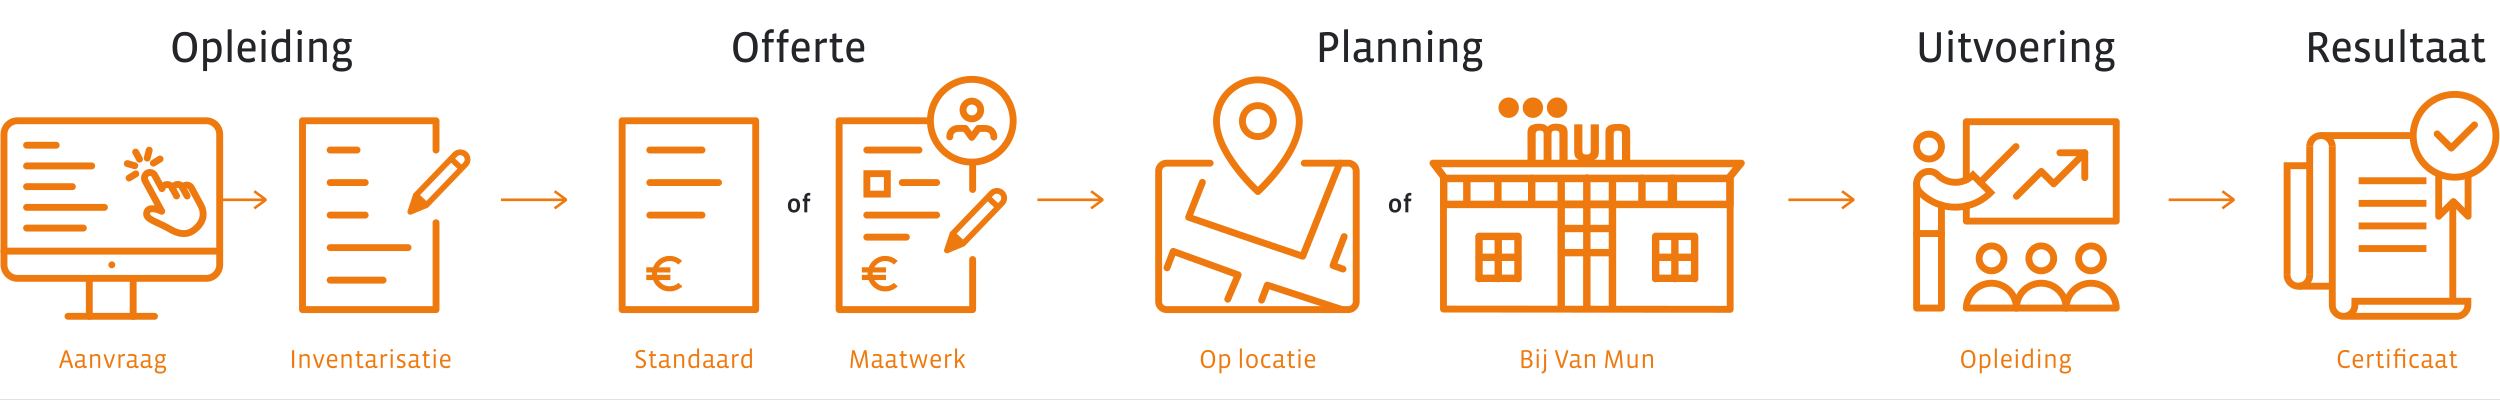 <svg xmlns="http://www.w3.org/2000/svg" xmlns:xlink="http://www.w3.org/1999/xlink" width="1814.4" height="290" viewBox="0 0 1814.4 290">
  <rect x="0" y="0" width="1814.4" height="290" fill="#808080" stroke="none"/>
  <defs>
    <clipPath id="clip-Opleidingen_stappen">
      <rect width="1814.4" height="290"/>
    </clipPath>
  </defs>
  <g id="Opleidingen_stappen" data-name="Opleidingen stappen" clip-path="url(#clip-Opleidingen_stappen)">
    <rect width="1814.4" height="290" fill="#fff"/>
    <path id="Path_359" data-name="Path 359" d="M19.5,0,18.37,1.538l6.123,4.5H-20V7.945H24.493l-6.123,4.5L19.5,13.983l8.469-6.222V6.222Z" transform="translate(165.572 138.009)" fill="#ee7a0f"/>
    <g id="Group_363" data-name="Group 363" transform="translate(43.204 -11)">
      <g id="Group_353" data-name="Group 353" transform="translate(1383.867 99.327)">
        <g id="Group_359" data-name="Group 359">
          <path id="Path_340" data-name="Path 340" d="M191.5,46.165V4h108.81V76.14H191.5V65.152" transform="translate(-191.502 -4)" fill="none" stroke="#ee7a0f" stroke-linecap="round" stroke-linejoin="round" stroke-miterlimit="10" stroke-width="5"/>
        </g>
      </g>
      <line id="Line_152" data-name="Line 152" y1="25.958" x2="25.959" transform="translate(1393.978 117.361)" fill="none" stroke="#ee7a0f" stroke-linecap="round" stroke-miterlimit="10" stroke-width="5"/>
      <path id="Path_341" data-name="Path 341" d="M430.158,121.187,407.614,143.73l-9.016-9.017-18.035,18.035" transform="translate(1039.674 0.683)" fill="none" stroke="#ee7a0f" stroke-linecap="round" stroke-linejoin="round" stroke-miterlimit="10" stroke-width="5"/>
      <path id="Path_342" data-name="Path 342" d="M544.623,121.187h18.035v18.035" transform="translate(907.174 0.683)" fill="none" stroke="#ee7a0f" stroke-linecap="round" stroke-linejoin="round" stroke-miterlimit="10" stroke-width="5"/>
      <g id="Group_355" data-name="Group 355" transform="translate(1347.796 108.344)">
        <g id="Group_360" data-name="Group 360">
          <path id="Path_343" data-name="Path 343" d="M44.9,194.139a18.034,18.034,0,0,1-25.5,0A9.017,9.017,0,0,0,6.641,206.891a36.068,36.068,0,0,0,51.01,0Z" transform="translate(-4 -164.446)" fill="none" stroke="#ee7a0f" stroke-linecap="round" stroke-miterlimit="10" stroke-width="5"/>
          <path id="Path_344" data-name="Path 344" d="M257.976,481.767a9.017,9.017,0,1,1-9.017-9.017A9.017,9.017,0,0,1,257.976,481.767Z" transform="translate(-194.554 -391.593)" fill="none" stroke="#ee7a0f" stroke-linecap="round" stroke-linejoin="round" stroke-miterlimit="10" stroke-width="5"/>
          <path id="Path_345" data-name="Path 345" d="M445.476,481.767a9.017,9.017,0,1,1-9.016-9.017A9.017,9.017,0,0,1,445.476,481.767Z" transform="translate(-345.984 -391.593)" fill="none" stroke="#ee7a0f" stroke-linecap="round" stroke-linejoin="round" stroke-miterlimit="10" stroke-width="5"/>
          <path id="Path_346" data-name="Path 346" d="M632.976,481.767a9.017,9.017,0,1,1-9.017-9.017A9.017,9.017,0,0,1,632.976,481.767Z" transform="translate(-497.414 -391.593)" fill="none" stroke="#ee7a0f" stroke-linecap="round" stroke-linejoin="round" stroke-miterlimit="10" stroke-width="5"/>
          <path id="Path_347" data-name="Path 347" d="M227.872,631.407H191.5a18.348,18.348,0,0,1,18.335-18.035A18.088,18.088,0,0,1,227.872,631.407Z" transform="translate(-155.432 -505.163)" fill="none" stroke="#ee7a0f" stroke-linecap="round" stroke-linejoin="round" stroke-miterlimit="10" stroke-width="5"/>
          <path id="Path_348" data-name="Path 348" d="M416.632,631.407h-36.07a18.035,18.035,0,0,1,36.07,0Z" transform="translate(-308.122 -505.163)" fill="none" stroke="#ee7a0f" stroke-linecap="round" stroke-linejoin="round" stroke-miterlimit="10" stroke-width="5"/>
          <path id="Path_349" data-name="Path 349" d="M604.433,631.407h-36.37A18.088,18.088,0,0,1,586.1,613.372,18.348,18.348,0,0,1,604.433,631.407Z" transform="translate(-459.553 -505.163)" fill="none" stroke="#ee7a0f" stroke-linecap="round" stroke-linejoin="round" stroke-miterlimit="10" stroke-width="5"/>
          <path id="Path_350" data-name="Path 350" d="M22.037,59.892a9.017,9.017,0,1,1-9.018-9.018A9.018,9.018,0,0,1,22.037,59.892Z" transform="translate(-4.002 -50.874)" fill="none" stroke="#ee7a0f" stroke-linecap="round" stroke-linejoin="round" stroke-miterlimit="10" stroke-width="5"/>
          <path id="Path_351" data-name="Path 351" d="M22.037,253.876v74.673H4V238.374" transform="translate(-4.002 -202.304)" fill="none" stroke="#ee7a0f" stroke-linecap="round" stroke-linejoin="round" stroke-miterlimit="10" stroke-width="5"/>
          <line id="Line_153" data-name="Line 153" x2="18.035" transform="translate(0.001 72.14)" fill="none" stroke="#ee7a0f" stroke-linecap="round" stroke-miterlimit="10" stroke-width="5"/>
        </g>
      </g>
    </g>
    <g id="Group_260" data-name="Group 260" transform="translate(-235.583 28)">
      <g id="Group_236" data-name="Group 236" transform="translate(0 19.716)">
        <g id="Group_224" data-name="Group 224" transform="translate(236.749 26.206)">
          <g id="Group_226" data-name="Group 226">
            <path id="Path_194" data-name="Path 194" d="M139.359,15.942h9.3a9.908,9.908,0,0,1,9.9,9.9v94.614a9.9,9.9,0,0,1-9.9,9.892H11.9A9.894,9.894,0,0,1,2,120.456V25.843a9.9,9.9,0,0,1,9.892-9.9H139.359Z" transform="translate(-0.28 -2.229)" fill="#fff" stroke="#ee7a0f" stroke-linecap="round" stroke-linejoin="round" stroke-width="5"/>
            <line id="Line_91" data-name="Line 91" x2="156.557" transform="translate(1.72 108.34)" fill="none" stroke="#ee7a0f" stroke-linecap="round" stroke-linejoin="round" stroke-width="5"/>
            <line id="Line_92" data-name="Line 92" y2="26.666" transform="translate(63.655 128.985)" fill="none" stroke="#ee7a0f" stroke-linecap="round" stroke-linejoin="round" stroke-width="5"/>
            <line id="Line_93" data-name="Line 93" y2="26.666" transform="translate(95.482 128.985)" fill="none" stroke="#ee7a0f" stroke-linecap="round" stroke-linejoin="round" stroke-width="5"/>
            <line id="Line_94" data-name="Line 94" x2="62.795" transform="translate(48.171 155.651)" fill="none" stroke="#ee7a0f" stroke-linecap="round" stroke-linejoin="round" stroke-width="5"/>
            <line id="Line_95" data-name="Line 95" transform="translate(79.999 118.282)" fill="none" stroke="#ee7a0f" stroke-linecap="round" stroke-linejoin="round" stroke-width="5"/>
          </g>
        </g>
      </g>
    </g>
    <g id="Group_278" data-name="Group 278" transform="translate(-275.072 31.09)">
      <g id="Group_273" data-name="Group 273" transform="translate(294.352 74.311)">
        <path id="Path_260" data-name="Path 260" d="M0,0H21.512" fill="none" stroke="#ee7a0f" stroke-linecap="round" stroke-width="5"/>
        <line id="Line_136" data-name="Line 136" x2="47.273" transform="translate(0 15.032)" fill="none" stroke="#ee7a0f" stroke-linecap="round" stroke-linejoin="round" stroke-width="5"/>
        <line id="Line_137" data-name="Line 137" x2="33.237" transform="translate(0 30.063)" fill="none" stroke="#ee7a0f" stroke-linecap="round" stroke-linejoin="round" stroke-width="5"/>
        <line id="Line_138" data-name="Line 138" x2="56.525" transform="translate(0 45.095)" fill="none" stroke="#ee7a0f" stroke-linecap="round" stroke-linejoin="round" stroke-width="5"/>
        <line id="Line_139" data-name="Line 139" x2="41.221" transform="translate(0 60.127)" fill="none" stroke="#ee7a0f" stroke-linecap="round" stroke-linejoin="round" stroke-width="5"/>
      </g>
    </g>
    <g id="Group_299" data-name="Group 299" transform="translate(91.224 107.842)">
      <path id="Path_261" data-name="Path 261" d="M320.538,355.819l-2.808-5.176Z" transform="translate(-291.409 -321.609)" fill="#fff" stroke="#ee7a0f" stroke-linecap="round" stroke-linejoin="round" stroke-width="5"/>
      <g id="Group_298" data-name="Group 298" transform="translate(1.158 1.158)">
        <g id="Group_300" data-name="Group 300">
          <path id="Path_262" data-name="Path 262" d="M204.849,231.675l-6.49-11.914a3.87,3.87,0,0,0-6.645-.56c-1.841-3.38-6.2-2.4-7.152.884l-.387-.711a3.891,3.891,0,0,0-7.276.737l-5.2-9.543a3.98,3.98,0,0,0-5.409-1.7,4.332,4.332,0,0,0-1.514,5.771l11.952,21.941s-9.4-4.752-10.816.864c-1.289,5.1,6.821,6.271,17.547,12.5,4.009,2.328,10.128,4.3,15.132,1.239C198.593,251.189,211.623,244.109,204.849,231.675Z" transform="translate(-151.736 -192.235)" fill="#fff" stroke="#ee7a0f" stroke-linecap="round" stroke-linejoin="round" stroke-width="5"/>
          <path id="Path_263" data-name="Path 263" d="M413.633,355.722,410.7,350.33Z" transform="translate(-377.869 -322.48)" fill="#fff" stroke="#ee7a0f" stroke-linecap="round" stroke-linejoin="round" stroke-width="5"/>
          <path id="Path_264" data-name="Path 264" d="M500.845,345.881l-3.422-6.276Z" transform="translate(-457.446 -312.639)" fill="#fff" stroke="#ee7a0f" stroke-linecap="round" stroke-linejoin="round" stroke-width="5"/>
          <line id="Line_140" data-name="Line 140" x1="4.887" y2="2.991" transform="translate(1.297 17.188)" fill="none" stroke="#ee7a0f" stroke-linecap="round" stroke-linejoin="round" stroke-width="5"/>
          <line id="Line_141" data-name="Line 141" x1="4.887" y2="2.991" transform="translate(18.906 6.414)" fill="none" stroke="#ee7a0f" stroke-linecap="round" stroke-linejoin="round" stroke-width="5"/>
          <line id="Line_142" data-name="Line 142" x1="1.461" y2="5.777" transform="translate(14.446)" fill="none" stroke="#ee7a0f" stroke-linecap="round" stroke-linejoin="round" stroke-width="5"/>
          <line id="Line_143" data-name="Line 143" x2="2.822" y2="5.18" transform="translate(6.051 1.375)" fill="none" stroke="#ee7a0f" stroke-linecap="round" stroke-linejoin="round" stroke-width="5"/>
          <line id="Line_144" data-name="Line 144" x2="5.451" y2="1.548" transform="translate(0 9.733)" fill="none" stroke="#ee7a0f" stroke-linecap="round" stroke-linejoin="round" stroke-width="5"/>
        </g>
      </g>
    </g>
    <path id="Path_372" data-name="Path 372" d="M-55.489,0V-12.806h-1.6V0Zm11.229,0V-7.125c0-2.28-1.292-2.983-2.793-2.983a4.306,4.306,0,0,0-3,1.121h-.076v-.969a9.2,9.2,0,0,0-1.482.114V0h1.482V-7.9a4.363,4.363,0,0,1,2.66-.855c1.273,0,1.748.665,1.748,1.672V0Zm10.735-9.842a8.263,8.263,0,0,0-1.406-.114l-2.413,7.277a6.913,6.913,0,0,0-.285,1.2h-.076a6.5,6.5,0,0,0-.266-1.159l-2.47-7.315a8.893,8.893,0,0,0-1.444.114C-40.955-6.631-39.7-3.059-38.5,0h1.558C-35.673-3.249-34.514-6.479-33.526-9.842ZM-24.2-6.175c0-2.527-1.254-3.933-3.591-3.933-2.261,0-3.99,1.577-3.99,5.282,0,3.382,1.539,5.016,4.446,5.016a6.184,6.184,0,0,0,2.945-.665,8.287,8.287,0,0,0-.38-1.387,5.257,5.257,0,0,1-2.508.646c-2.185,0-2.888-1.083-2.888-3.363v-.1h5.909C-24.215-5.13-24.2-5.757-24.2-6.175Zm-3.629-2.717c1.349,0,2.147.7,2.147,2.451,0,.133,0,.456-.019.608h-4.446C-30.086-8.037-29.212-8.892-27.825-8.892ZM-13.8,0V-7.125c0-2.28-1.292-2.983-2.793-2.983a4.306,4.306,0,0,0-3,1.121h-.076v-.969a9.2,9.2,0,0,0-1.482.114V0h1.482V-7.9a4.363,4.363,0,0,1,2.66-.855c1.273,0,1.748.665,1.748,1.672V0Zm8.588-.171A5.894,5.894,0,0,0-5.443-1.5a3.637,3.637,0,0,1-1.444.3c-.988,0-1.349-.361-1.349-1.615V-8.645h2.394a9.567,9.567,0,0,0,.1-1.273H-8.236v-2.413a7.129,7.129,0,0,0-1.463.247v2.166h-1.216v1.273H-9.7v5.719C-9.7-.817-8.958.19-6.982.19A4.737,4.737,0,0,0-5.215-.171ZM4.969-1.292H3.924c-.437,0-.57-.171-.57-.627V-9.177a6.067,6.067,0,0,0-3.515-.931,8.538,8.538,0,0,0-2.565.38,5.172,5.172,0,0,0,.19,1.368A6.425,6.425,0,0,1-.2-8.778a4.9,4.9,0,0,1,2.128.456v2.755l-2.09.1C-2.5-5.377-3.7-4.56-3.7-2.489-3.7-.665-2.517.19-.826.19A4.2,4.2,0,0,0,1.986-.836h.076A1.7,1.7,0,0,0,3.81.19c.741,0,1.159-.3,1.159-1.045Zm-3.04-.589A4.525,4.525,0,0,1-.56-1.064c-1.121,0-1.577-.437-1.577-1.52,0-1.235.456-1.71,1.919-1.767l2.147-.1Zm10.165-8.132a2.818,2.818,0,0,0-.779-.095c-.627,0-1.311.114-2.432,1.406H8.806V-9.956a9.2,9.2,0,0,0-1.482.114V0H8.806V-7.486a2.794,2.794,0,0,1,2.28-1.083,3.43,3.43,0,0,1,.855.1A10.555,10.555,0,0,0,12.093-10.013Zm4.085-2.7a.872.872,0,0,0-.893-.95.872.872,0,0,0-.893.95.853.853,0,0,0,.874.931A.853.853,0,0,0,16.178-12.711ZM16.027,0V-9.918H14.544V0Zm9.348-2.679c0-3.249-4.693-2.812-4.693-4.636,0-.988.589-1.482,1.71-1.482a7.643,7.643,0,0,1,2.413.361,6.038,6.038,0,0,0,.228-1.387,9.231,9.231,0,0,0-2.28-.285c-2,0-3.591,1.026-3.591,2.964,0,2.983,4.674,2.413,4.674,4.56,0,.912-.494,1.425-1.729,1.425a6.263,6.263,0,0,1-2.736-.589,9.821,9.821,0,0,0-.4,1.33A6.367,6.367,0,0,0,21.8.19C23.722.19,25.375-.741,25.375-2.679ZM36.11-1.292H35.064c-.437,0-.57-.171-.57-.627V-9.177a6.067,6.067,0,0,0-3.515-.931,8.538,8.538,0,0,0-2.565.38A5.172,5.172,0,0,0,28.6-8.36a6.425,6.425,0,0,1,2.337-.418,4.9,4.9,0,0,1,2.128.456v2.755l-2.09.1c-2.337.095-3.534.912-3.534,2.983C27.446-.665,28.624.19,30.315.19A4.2,4.2,0,0,0,33.126-.836H33.2A1.7,1.7,0,0,0,34.951.19c.741,0,1.159-.3,1.159-1.045Zm-3.04-.589a4.525,4.525,0,0,1-2.489.817C29.46-1.064,29-1.5,29-2.584c0-1.235.456-1.71,1.919-1.767l2.147-.1ZM43.31-.171a5.894,5.894,0,0,0-.228-1.33,3.637,3.637,0,0,1-1.444.3c-.988,0-1.349-.361-1.349-1.615V-8.645h2.394a9.567,9.567,0,0,0,.095-1.273H40.289v-2.413a7.129,7.129,0,0,0-1.463.247v2.166H37.61v1.273h1.216v5.719c0,2.109.741,3.116,2.717,3.116A4.737,4.737,0,0,0,43.31-.171ZM47.4-12.711a.872.872,0,0,0-.893-.95.872.872,0,0,0-.893.95.853.853,0,0,0,.874.931A.853.853,0,0,0,47.4-12.711ZM47.244,0V-9.918H45.762V0ZM57.921-6.175c0-2.527-1.254-3.933-3.591-3.933-2.261,0-3.99,1.577-3.99,5.282C50.34-1.444,51.879.19,54.786.19a6.184,6.184,0,0,0,2.945-.665,8.287,8.287,0,0,0-.38-1.387,5.257,5.257,0,0,1-2.508.646c-2.185,0-2.888-1.083-2.888-3.363v-.1h5.909C57.9-5.13,57.921-5.757,57.921-6.175ZM54.292-8.892c1.349,0,2.147.7,2.147,2.451,0,.133,0,.456-.019.608H51.974C52.031-8.037,52.905-8.892,54.292-8.892Z" transform="translate(269 267)" fill="#ee7a0f"/>
    <path id="Path_373" data-name="Path 373" d="M-29.3-6.4c0-4.465-1.881-6.593-5.187-6.593-3.268,0-5.225,2.28-5.225,6.669C-39.71-1.9-37.81.19-34.485.19-31.331.19-29.3-1.919-29.3-6.4Zm-1.71,0c0,3.743-1.064,5.206-3.477,5.206C-36.974-1.2-38-2.736-38-6.4c0-3.914,1.2-5.206,3.5-5.206C-32.224-11.609-31.008-10.279-31.008-6.4Zm12.654,1.14c0-3.439-1.406-4.845-3.477-4.845A3.952,3.952,0,0,0-24.6-9.063h-.076v-.893a9.2,9.2,0,0,0-1.482.114V3.914h1.482V-.171A5.863,5.863,0,0,0-22.7.19C-20.007.19-18.354-1.425-18.354-5.263Zm-1.6.171c0,2.907-.874,3.971-2.793,3.971a4.489,4.489,0,0,1-1.938-.437V-8a4.29,4.29,0,0,1,2.413-.779C-20.824-8.778-19.95-8.075-19.95-5.092ZM-13.756,0V-14.136A9.144,9.144,0,0,0-15.238-14V0Zm10.7-6.175c0-2.527-1.254-3.933-3.591-3.933-2.261,0-3.99,1.577-3.99,5.282C-10.64-1.444-9.1.19-6.194.19A6.184,6.184,0,0,0-3.249-.475a8.287,8.287,0,0,0-.38-1.387,5.257,5.257,0,0,1-2.508.646c-2.185,0-2.888-1.083-2.888-3.363v-.1h5.909C-3.078-5.13-3.059-5.757-3.059-6.175ZM-6.688-8.892c1.349,0,2.147.7,2.147,2.451,0,.133,0,.456-.019.608H-9.006C-8.949-8.037-8.075-8.892-6.688-8.892Zm8.3-3.819a.872.872,0,0,0-.893-.95.872.872,0,0,0-.893.95A.853.853,0,0,0,.7-11.78.853.853,0,0,0,1.615-12.711ZM1.463,0V-9.918H-.019V0Zm9.424-1.9a4.19,4.19,0,0,1-2.413.76c-1.52,0-2.318-.779-2.318-3.7,0-3.078,1.026-3.933,2.793-3.933a4.5,4.5,0,0,1,1.938.418ZM12.369,0V-14.136A9.344,9.344,0,0,0,10.887-14v4.256a5.755,5.755,0,0,0-1.957-.361c-2.66,0-4.37,1.539-4.37,5.453C4.56-1.216,5.966.19,8.037.19A3.889,3.889,0,0,0,10.811-.836h.076V0Zm5.472-12.711a.872.872,0,0,0-.893-.95.872.872,0,0,0-.893.95.853.853,0,0,0,.874.931A.853.853,0,0,0,17.841-12.711ZM17.689,0V-9.918H16.207V0ZM28.861,0V-7.125c0-2.28-1.292-2.983-2.793-2.983a4.306,4.306,0,0,0-3,1.121H22.99v-.969a9.2,9.2,0,0,0-1.482.114V0H22.99V-7.9a4.363,4.363,0,0,1,2.66-.855c1.273,0,1.748.665,1.748,1.672V0Zm11.21.836c0-1.862-1.045-2.451-2.679-2.451H34.371c-.4,0-.627-.114-.627-.532a2.9,2.9,0,0,1,.627-1.406,4.986,4.986,0,0,0,1.406.209A3.156,3.156,0,0,0,39.1-6.726a2.967,2.967,0,0,0-.627-1.9V-8.7l1.387-.076A4.565,4.565,0,0,0,40-9.918h-2.85a7.364,7.364,0,0,0-1.5-.19,3.236,3.236,0,0,0-3.439,3.42,3.032,3.032,0,0,0,1.178,2.641A8.915,8.915,0,0,0,32.3-1.938a4.343,4.343,0,0,0,.608,1.387,2.679,2.679,0,0,0-1.064,2.033c0,1.6,1.007,2.622,3.933,2.622C38.665,4.1,40.071,2.793,40.071.836ZM38.627.95c0,1.406-1.083,1.862-2.793,1.862-1.843,0-2.546-.456-2.546-1.634A2.086,2.086,0,0,1,33.82-.228h3.515C38.228-.228,38.627-.038,38.627.95Zm-.988-7.695c0,1.5-.7,2.2-1.995,2.2s-1.976-.684-1.976-2.185c0-1.444.665-2.185,1.976-2.185S37.639-8.265,37.639-6.745Z" transform="translate(1463 267)" fill="#ee7a0f"/>
    <path id="Path_374" data-name="Path 374" d="M-28.87-.114c-1.292-4.085-2.812-8.569-4.294-12.692h-1.653c-1.6,4.275-3.059,8.607-4.313,12.692a6.006,6.006,0,0,0,1.425.209l1.33-4.085h4.6L-30.41.095A6.685,6.685,0,0,0-28.87-.114ZM-32.176-5.3h-3.762l1.691-5.13a3.841,3.841,0,0,0,.133-.855H-34a3.81,3.81,0,0,0,.152.855Zm13.224,4.009H-20c-.437,0-.57-.171-.57-.627V-9.177a6.067,6.067,0,0,0-3.515-.931,8.538,8.538,0,0,0-2.565.38,5.172,5.172,0,0,0,.19,1.368,6.425,6.425,0,0,1,2.337-.418,4.9,4.9,0,0,1,2.128.456v2.755l-2.09.1c-2.337.095-3.534.912-3.534,2.983,0,1.824,1.178,2.679,2.869,2.679A4.2,4.2,0,0,0-21.935-.836h.076A1.7,1.7,0,0,0-20.111.19c.741,0,1.159-.3,1.159-1.045Zm-3.04-.589a4.525,4.525,0,0,1-2.489.817c-1.121,0-1.577-.437-1.577-1.52,0-1.235.456-1.71,1.919-1.767l2.147-.1ZM-9.243,0V-7.125c0-2.28-1.292-2.983-2.793-2.983a4.306,4.306,0,0,0-3,1.121h-.076v-.969a9.2,9.2,0,0,0-1.482.114V0h1.482V-7.9a4.363,4.363,0,0,1,2.66-.855c1.273,0,1.748.665,1.748,1.672V0ZM1.491-9.842A8.263,8.263,0,0,0,.085-9.956L-2.328-2.679a6.913,6.913,0,0,0-.285,1.2h-.076a6.5,6.5,0,0,0-.266-1.159l-2.47-7.315a8.893,8.893,0,0,0-1.444.114C-5.938-6.631-4.684-3.059-3.487,0h1.558C-.656-3.249.5-6.479,1.491-9.842Zm7.239-.171a2.818,2.818,0,0,0-.779-.095c-.627,0-1.311.114-2.432,1.406H5.443V-9.956a9.2,9.2,0,0,0-1.482.114V0H5.443V-7.486a2.794,2.794,0,0,1,2.28-1.083,3.43,3.43,0,0,1,.855.1A10.555,10.555,0,0,0,8.73-10.013Zm9.9,8.721H17.585c-.437,0-.57-.171-.57-.627V-9.177a6.067,6.067,0,0,0-3.515-.931,8.538,8.538,0,0,0-2.565.38,5.172,5.172,0,0,0,.19,1.368,6.425,6.425,0,0,1,2.337-.418,4.9,4.9,0,0,1,2.128.456v2.755l-2.09.1c-2.337.095-3.534.912-3.534,2.983C9.966-.665,11.144.19,12.835.19A4.2,4.2,0,0,0,15.647-.836h.076A1.7,1.7,0,0,0,17.471.19c.741,0,1.159-.3,1.159-1.045Zm-3.04-.589a4.525,4.525,0,0,1-2.489.817c-1.121,0-1.577-.437-1.577-1.52,0-1.235.456-1.71,1.919-1.767l2.147-.1Zm13.129.589H27.674c-.437,0-.57-.171-.57-.627V-9.177a6.067,6.067,0,0,0-3.515-.931,8.538,8.538,0,0,0-2.565.38,5.172,5.172,0,0,0,.19,1.368,6.425,6.425,0,0,1,2.337-.418,4.9,4.9,0,0,1,2.128.456v2.755l-2.09.1c-2.337.095-3.534.912-3.534,2.983C20.055-.665,21.233.19,22.924.19A4.2,4.2,0,0,0,25.736-.836h.076A1.7,1.7,0,0,0,27.56.19c.741,0,1.159-.3,1.159-1.045Zm-3.04-.589a4.525,4.525,0,0,1-2.489.817c-1.121,0-1.577-.437-1.577-1.52,0-1.235.456-1.71,1.919-1.767l2.147-.1ZM38.542.836c0-1.862-1.045-2.451-2.679-2.451H32.842c-.4,0-.627-.114-.627-.532a2.9,2.9,0,0,1,.627-1.406,4.986,4.986,0,0,0,1.406.209,3.156,3.156,0,0,0,3.325-3.382,2.967,2.967,0,0,0-.627-1.9V-8.7l1.387-.076a4.565,4.565,0,0,0,.133-1.14h-2.85a7.364,7.364,0,0,0-1.5-.19,3.236,3.236,0,0,0-3.439,3.42,3.032,3.032,0,0,0,1.178,2.641,8.915,8.915,0,0,0-1.083,2.109,4.343,4.343,0,0,0,.608,1.387,2.679,2.679,0,0,0-1.064,2.033c0,1.6,1.007,2.622,3.933,2.622C37.136,4.1,38.542,2.793,38.542.836ZM37.1.95c0,1.406-1.083,1.862-2.793,1.862-1.843,0-2.546-.456-2.546-1.634a2.086,2.086,0,0,1,.532-1.406h3.515C36.7-.228,37.1-.038,37.1.95ZM36.11-6.745c0,1.5-.7,2.2-1.995,2.2s-1.976-.684-1.976-2.185c0-1.444.665-2.185,1.976-2.185S36.11-8.265,36.11-6.745Z" transform="translate(82 267)" fill="#ee7a0f"/>
    <path id="Path_360" data-name="Path 360" d="M-46.992-10.784c0-7.616-3.3-11.1-8.864-11.1-5.5,0-8.9,3.808-8.9,11.232,0,7.552,3.3,10.976,8.9,10.976C-50.512.32-46.992-3.168-46.992-10.784Zm-3.36,0c0,6.112-1.664,8.384-5.5,8.384-3.9,0-5.536-2.4-5.536-8.384,0-6.368,1.856-8.384,5.5-8.384C-52.272-19.168-50.352-17.088-50.352-10.784Zm21.216,1.92c0-5.7-2.336-8.16-5.856-8.16a6.388,6.388,0,0,0-4.576,1.76h-.16v-1.5a20.258,20.258,0,0,0-2.848.192V6.592h2.848V-.256A10.43,10.43,0,0,0-36.5.32C-31.952.32-29.136-2.432-29.136-8.864Zm-3.072.32c0,4.608-1.344,6.336-4.416,6.336a7.3,7.3,0,0,1-3.1-.7V-13.28a6.745,6.745,0,0,1,3.808-1.152C-33.616-14.432-32.208-13.344-32.208-8.544ZM-21.9,0V-23.808a20.147,20.147,0,0,0-2.848.224V0ZM-4.528-10.24c0-4.288-2.08-6.784-6.144-6.784-3.9,0-6.848,2.72-6.848,8.9C-17.52-2.464-14.864.32-9.872.32A10.906,10.906,0,0,0-4.816-.768a14.4,14.4,0,0,0-.7-2.688A9.121,9.121,0,0,1-9.808-2.4c-3.456,0-4.608-1.6-4.608-5.088v-.16h9.792C-4.56-8.416-4.528-9.536-4.528-10.24Zm-6.208-4.512c2.144,0,3.36,1.152,3.36,3.9,0,.224,0,.736-.032.992h-6.976C-14.288-13.376-12.944-14.752-10.736-14.752Zm13.7-6.56A1.654,1.654,0,0,0,1.3-23.136,1.661,1.661,0,0,0-.4-21.312a1.619,1.619,0,0,0,1.664,1.76A1.611,1.611,0,0,0,2.96-21.312ZM2.7,0V-16.7H-.144V0ZM17.648-3.392a6.684,6.684,0,0,1-3.808,1.12c-2.432,0-3.68-1.248-3.68-5.92,0-4.864,1.568-6.3,4.384-6.3a7.131,7.131,0,0,1,3.1.7ZM20.528,0V-23.808a20.61,20.61,0,0,0-2.88.224v7.136a9.954,9.954,0,0,0-3.232-.576C10-17.024,7.088-14.4,7.088-7.84c0,5.7,2.3,8.16,5.856,8.16a6.255,6.255,0,0,0,4.544-1.728h.16V0ZM29.2-21.312a1.654,1.654,0,0,0-1.664-1.824,1.661,1.661,0,0,0-1.7,1.824,1.619,1.619,0,0,0,1.664,1.76A1.611,1.611,0,0,0,29.2-21.312ZM28.944,0V-16.7H26.1V0Zm18.24,0V-11.936c0-3.872-2.208-5.088-4.736-5.088a7.018,7.018,0,0,0-4.928,1.888h-.16v-1.632a20.258,20.258,0,0,0-2.848.192V0H37.36V-13.12a7.064,7.064,0,0,1,4.16-1.312c2.08,0,2.784.992,2.784,2.624V0ZM65.392,1.28c0-3.168-1.824-4.16-4.608-4.16H55.792c-.64,0-.992-.128-.992-.8a4.486,4.486,0,0,1,.928-2.176,8.829,8.829,0,0,0,2.368.32,5.407,5.407,0,0,0,5.7-5.76A4.728,4.728,0,0,0,62.8-14.24v-.128l2.24-.128a10.344,10.344,0,0,0,.224-2.208H60.432a13.691,13.691,0,0,0-2.624-.32,5.509,5.509,0,0,0-5.888,5.76A5.089,5.089,0,0,0,53.9-6.784,14.052,14.052,0,0,0,52.08-3.2,9.663,9.663,0,0,0,53.136-.864,4.5,4.5,0,0,0,51.344,2.5c0,2.688,1.728,4.416,6.72,4.416C62.96,6.912,65.392,4.736,65.392,1.28Zm-2.752.256c0,2.272-1.664,2.912-4.448,2.912-3.008,0-4.1-.7-4.1-2.592a3.265,3.265,0,0,1,.7-2.08h5.856C62.064-.224,62.64,0,62.64,1.536ZM61.008-11.328c0,2.368-1.056,3.52-3.168,3.52S54.7-8.9,54.7-11.264c0-2.3,1.024-3.488,3.136-3.488S61.008-13.792,61.008-11.328Z" transform="translate(190 45)" fill="#232529"/>
    <path id="Path_375" data-name="Path 375" d="M-34.181-.646a8.448,8.448,0,0,0-.361-1.444,5.535,5.535,0,0,1-3.04.855c-2.6,0-3.762-1.6-3.762-5.13,0-3.895,1.33-5.206,3.781-5.206a5.973,5.973,0,0,1,2.774.646,6.637,6.637,0,0,0,.342-1.444A7.368,7.368,0,0,0-37.582-13c-3.249,0-5.472,2-5.472,6.574,0,4.332,1.843,6.612,5.472,6.612A6.99,6.99,0,0,0-34.181-.646Zm9.538-5.529c0-2.527-1.254-3.933-3.591-3.933-2.261,0-3.99,1.577-3.99,5.282,0,3.382,1.539,5.016,4.446,5.016a6.184,6.184,0,0,0,2.945-.665,8.287,8.287,0,0,0-.38-1.387,5.257,5.257,0,0,1-2.508.646c-2.185,0-2.888-1.083-2.888-3.363v-.1H-24.7C-24.662-5.13-24.643-5.757-24.643-6.175Zm-3.629-2.717c1.349,0,2.147.7,2.147,2.451,0,.133,0,.456-.019.608H-30.59C-30.533-8.037-29.659-8.892-28.272-8.892Zm11.438-1.121a2.818,2.818,0,0,0-.779-.095c-.627,0-1.311.114-2.432,1.406h-.076V-9.956a9.2,9.2,0,0,0-1.482.114V0h1.482V-7.486a2.794,2.794,0,0,1,2.28-1.083,3.43,3.43,0,0,1,.855.1A10.555,10.555,0,0,0-16.834-10.013Zm7.3,9.842A5.894,5.894,0,0,0-9.766-1.5a3.637,3.637,0,0,1-1.444.3c-.988,0-1.349-.361-1.349-1.615V-8.645h2.394a9.567,9.567,0,0,0,.1-1.273h-2.489v-2.413a7.129,7.129,0,0,0-1.463.247v2.166h-1.216v1.273h1.216v5.719c0,2.109.741,3.116,2.717,3.116A4.737,4.737,0,0,0-9.538-.171Zm4.085-12.54a.872.872,0,0,0-.893-.95.872.872,0,0,0-.893.95.853.853,0,0,0,.874.931A.853.853,0,0,0-5.453-12.711ZM-5.605,0V-9.918H-7.087V0ZM5.871,0V-9.918H.152v-1.368c0-1.026.342-1.482,1.235-1.482a6.226,6.226,0,0,1,.893.057,8.432,8.432,0,0,0,.114-1.349,6.807,6.807,0,0,0-.912-.076A2.79,2.79,0,0,0-1.33-11.153v1.235H-2.546v1.273H-1.33V0H.152V-8.645H4.389V0Zm.152-12.711a.868.868,0,0,0-.874-.95.877.877,0,0,0-.912.95.857.857,0,0,0,.893.931A.848.848,0,0,0,6.023-12.711ZM15.922-.4a6.272,6.272,0,0,0-.342-1.368,4.536,4.536,0,0,1-2.223.551c-1.9,0-2.793-.836-2.793-3.914,0-2.7,1.007-3.572,2.622-3.572a5.515,5.515,0,0,1,2.185.418,9.826,9.826,0,0,0,.3-1.406,7.805,7.805,0,0,0-2.565-.418c-2.261,0-4.142,1.5-4.142,5.32C8.968-1.5,10.45.19,13.338.19A5.964,5.964,0,0,0,15.922-.4Zm10.526-.893H25.4c-.437,0-.57-.171-.57-.627V-9.177a6.067,6.067,0,0,0-3.515-.931,8.538,8.538,0,0,0-2.565.38,5.172,5.172,0,0,0,.19,1.368,6.425,6.425,0,0,1,2.337-.418,4.9,4.9,0,0,1,2.128.456v2.755l-2.09.1c-2.337.095-3.534.912-3.534,2.983C17.784-.665,18.962.19,20.653.19A4.2,4.2,0,0,0,23.465-.836h.076A1.7,1.7,0,0,0,25.289.19c.741,0,1.159-.3,1.159-1.045Zm-3.04-.589a4.525,4.525,0,0,1-2.489.817c-1.121,0-1.577-.437-1.577-1.52,0-1.235.456-1.71,1.919-1.767l2.147-.1Zm13.129.589H35.492c-.437,0-.57-.171-.57-.627V-9.177a6.067,6.067,0,0,0-3.515-.931,8.538,8.538,0,0,0-2.565.38,5.172,5.172,0,0,0,.19,1.368,6.425,6.425,0,0,1,2.337-.418,4.9,4.9,0,0,1,2.128.456v2.755l-2.09.1c-2.337.095-3.534.912-3.534,2.983C27.873-.665,29.051.19,30.742.19A4.2,4.2,0,0,0,33.554-.836h.076A1.7,1.7,0,0,0,35.378.19c.741,0,1.159-.3,1.159-1.045ZM33.5-1.881a4.525,4.525,0,0,1-2.489.817c-1.121,0-1.577-.437-1.577-1.52,0-1.235.456-1.71,1.919-1.767l2.147-.1ZM43.738-.171A5.894,5.894,0,0,0,43.51-1.5a3.637,3.637,0,0,1-1.444.3c-.988,0-1.349-.361-1.349-1.615V-8.645h2.394a9.567,9.567,0,0,0,.095-1.273H40.717v-2.413a7.129,7.129,0,0,0-1.463.247v2.166H38.038v1.273h1.216v5.719C39.254-.817,40,.19,41.971.19A4.737,4.737,0,0,0,43.738-.171Z" transform="translate(1739.678 267)" fill="#ee7a0f"/>
    <g id="Group_272" data-name="Group 272" transform="translate(219.542 87.635)">
      <path id="Path_254" data-name="Path 254" d="M99.41,76.515v63.052H2.5V2.5H99.41V23.756" transform="translate(-2.5 -2.5)" fill="none" stroke="#ee7a0f" stroke-linecap="round" stroke-linejoin="round" stroke-width="5"/>
      <line id="Line_135" data-name="Line 135" x2="19.538" transform="translate(20.067 21.251)" fill="none" stroke="#ee7a0f" stroke-linecap="round" stroke-linejoin="round" stroke-width="5"/>
      <line id="Line_136-2" data-name="Line 136" x2="25.44" transform="translate(20.067 44.859)" fill="none" stroke="#ee7a0f" stroke-linecap="round" stroke-linejoin="round" stroke-width="5"/>
      <line id="Line_137-2" data-name="Line 137" x2="25.44" transform="translate(20.067 68.467)" fill="none" stroke="#ee7a0f" stroke-linecap="round" stroke-linejoin="round" stroke-width="5"/>
      <line id="Line_138-2" data-name="Line 138" x2="56.536" transform="translate(20.067 92.075)" fill="none" stroke="#ee7a0f" stroke-linecap="round" stroke-linejoin="round" stroke-width="5"/>
      <line id="Line_139-2" data-name="Line 139" x2="38.424" transform="translate(20.067 115.683)" fill="none" stroke="#ee7a0f" stroke-linecap="round" stroke-linejoin="round" stroke-width="5"/>
      <g id="Group_271" data-name="Group 271" transform="translate(76.602 21.251)">
        <g id="Group_270" data-name="Group 270" transform="translate(0 0)">
          <path id="Path_255" data-name="Path 255" d="M112.441,21.266a7.047,7.047,0,0,0-9.826.253L74.185,51.072a1.518,1.518,0,0,0-.377.625l-3.982,12.03a1.636,1.636,0,0,0,.46,1.727,1.681,1.681,0,0,0,1.776.3L83.7,60.9a1.872,1.872,0,0,0,.558-.386l28.431-29.546a6.8,6.8,0,0,0-.166-9.609c-.03-.03-.061-.06-.093-.088M83.059,56.979l-5.232-4.9L100.974,28.02l5.238,4.9Zm27.212-28.287-1.751,1.83-5.238-4.9,1.757-1.83a3.645,3.645,0,0,1,5.091-.132,3.524,3.524,0,0,1,.175,4.982l-.042.045" transform="translate(-69.745 -19.394)" fill="#ee7a0f"/>
          <path id="Path_256" data-name="Path 256" d="M112.441,21.266a7.047,7.047,0,0,0-9.826.253L74.185,51.072a1.518,1.518,0,0,0-.377.625l-3.982,12.03a1.636,1.636,0,0,0,.46,1.727,1.681,1.681,0,0,0,1.776.3L83.7,60.9a1.872,1.872,0,0,0,.558-.386l28.431-29.546a6.8,6.8,0,0,0-.166-9.609c-.03-.03-.061-.06-.093-.088M83.059,56.979l-5.232-4.9L100.974,28.02l5.238,4.9Zm27.212-28.287-1.751,1.83-5.238-4.9,1.757-1.83a3.645,3.645,0,0,1,5.091-.132,3.524,3.524,0,0,1,.175,4.982l-.042.045" transform="translate(-69.745 -19.394)" fill="none" stroke="#ee7a0f" stroke-width="0.891"/>
        </g>
      </g>
    </g>
    <path id="Path_376" data-name="Path 376" d="M-28.225-.076c-.266-4.18-.684-8.455-1.159-12.73h-1.824l-3.1,9.6a7.135,7.135,0,0,0-.247,1.425h-.133a7.946,7.946,0,0,0-.285-1.406l-3.1-9.614h-1.786c-.494,4.294-.931,8.512-1.254,12.73a6.307,6.307,0,0,0,1.368.133l.893-9.614c.019-.228.038-.76.038-1.159h.114a5.782,5.782,0,0,0,.209,1.159L-35.426,0h1.463l3.078-9.557a5.682,5.682,0,0,0,.228-1.159h.114c0,.4,0,.893.019,1.159l.8,9.614A8.016,8.016,0,0,0-28.225-.076Zm11.248-1.216h-1.045c-.437,0-.57-.171-.57-.627V-9.177a6.067,6.067,0,0,0-3.515-.931,8.538,8.538,0,0,0-2.565.38,5.172,5.172,0,0,0,.19,1.368,6.425,6.425,0,0,1,2.337-.418,4.9,4.9,0,0,1,2.128.456v2.755l-2.09.1c-2.337.095-3.534.912-3.534,2.983,0,1.824,1.178,2.679,2.869,2.679A4.2,4.2,0,0,0-19.96-.836h.076A1.7,1.7,0,0,0-18.136.19c.741,0,1.159-.3,1.159-1.045Zm-3.04-.589a4.525,4.525,0,0,1-2.489.817c-1.121,0-1.577-.437-1.577-1.52,0-1.235.456-1.71,1.919-1.767l2.147-.1Zm13.129.589H-7.933c-.437,0-.57-.171-.57-.627V-9.177a6.067,6.067,0,0,0-3.515-.931,8.538,8.538,0,0,0-2.565.38,5.172,5.172,0,0,0,.19,1.368,6.425,6.425,0,0,1,2.337-.418,4.9,4.9,0,0,1,2.128.456v2.755l-2.09.1c-2.337.095-3.534.912-3.534,2.983,0,1.824,1.178,2.679,2.869,2.679A4.2,4.2,0,0,0-9.871-.836h.076A1.7,1.7,0,0,0-8.047.19c.741,0,1.159-.3,1.159-1.045Zm-3.04-.589a4.525,4.525,0,0,1-2.489.817c-1.121,0-1.577-.437-1.577-1.52,0-1.235.456-1.71,1.919-1.767l2.147-.1ZM.313-.171A5.894,5.894,0,0,0,.085-1.5a3.637,3.637,0,0,1-1.444.3c-.988,0-1.349-.361-1.349-1.615V-8.645H-.314a9.567,9.567,0,0,0,.1-1.273H-2.708v-2.413a7.129,7.129,0,0,0-1.463.247v2.166H-5.387v1.273h1.216v5.719C-4.171-.817-3.43.19-1.454.19A4.737,4.737,0,0,0,.313-.171Zm14.5-9.671a7.379,7.379,0,0,0-1.33-.114L11.922-2.964A10.814,10.814,0,0,0,11.694-1.6h-.1a9.584,9.584,0,0,0-.3-1.349L9.053-9.918H7.647l-2.2,6.954a11.774,11.774,0,0,0-.3,1.368H5.063a9.722,9.722,0,0,0-.209-1.33l-1.6-7.03a8.427,8.427,0,0,0-1.406.114A88.615,88.615,0,0,0,4.246,0H5.728L7.97-6.992a6.889,6.889,0,0,0,.266-1.254h.1A6.339,6.339,0,0,0,8.6-7.011L10.877,0h1.482A82.761,82.761,0,0,0,14.81-9.842ZM24.6-6.175c0-2.527-1.254-3.933-3.591-3.933-2.261,0-3.99,1.577-3.99,5.282C17.014-1.444,18.553.19,21.46.19a6.184,6.184,0,0,0,2.945-.665,8.287,8.287,0,0,0-.38-1.387,5.257,5.257,0,0,1-2.508.646c-2.185,0-2.888-1.083-2.888-3.363v-.1h5.909C24.576-5.13,24.6-5.757,24.6-6.175ZM20.966-8.892c1.349,0,2.147.7,2.147,2.451,0,.133,0,.456-.019.608H18.648C18.705-8.037,19.579-8.892,20.966-8.892ZM32.4-10.013a2.818,2.818,0,0,0-.779-.095c-.627,0-1.311.114-2.432,1.406h-.076V-9.956a9.2,9.2,0,0,0-1.482.114V0h1.482V-7.486A2.794,2.794,0,0,1,31.4-8.569a3.43,3.43,0,0,1,.855.1A10.555,10.555,0,0,0,32.4-10.013ZM42.189-.076c-1.33-2.356-2.223-3.857-3.515-5.871l3.439-3.819a6.637,6.637,0,0,0-1.6-.285L38.656-7.9a33.995,33.995,0,0,0-2.242,2.869h-.076v-9.1A9.144,9.144,0,0,0,34.855-14V0h1.482V-3.306l1.368-1.52,2.907,4.9A7.931,7.931,0,0,0,42.189-.076Z" transform="translate(658.292 267)" fill="#ee7a0f"/>
    <path id="Path_377" data-name="Path 377" d="M-34.979-3.382c0-3.952-5.947-3.724-5.947-6.27,0-1.159.532-1.957,2.47-1.957a11.153,11.153,0,0,1,2.622.342,6.216,6.216,0,0,0,.247-1.444A12.445,12.445,0,0,0-38.266-13c-2.508,0-4.275,1.235-4.275,3.5,0,3.667,5.966,3.344,5.966,6.251,0,1.33-.836,2.052-2.413,2.052a7.84,7.84,0,0,1-3.192-.627A7.812,7.812,0,0,0-42.541-.4a9.167,9.167,0,0,0,3.4.589C-36.518.19-34.979-1.254-34.979-3.382ZM-27.17-.171A5.894,5.894,0,0,0-27.4-1.5a3.637,3.637,0,0,1-1.444.3c-.988,0-1.349-.361-1.349-1.615V-8.645H-27.8A9.567,9.567,0,0,0-27.7-9.918h-2.489v-2.413a7.129,7.129,0,0,0-1.463.247v2.166H-32.87v1.273h1.216v5.719c0,2.109.741,3.116,2.717,3.116A4.737,4.737,0,0,0-27.17-.171Zm10.184-1.121h-1.045c-.437,0-.57-.171-.57-.627V-9.177a6.067,6.067,0,0,0-3.515-.931,8.538,8.538,0,0,0-2.565.38,5.172,5.172,0,0,0,.19,1.368,6.425,6.425,0,0,1,2.337-.418,4.9,4.9,0,0,1,2.128.456v2.755l-2.09.1c-2.337.095-3.534.912-3.534,2.983C-25.65-.665-24.472.19-22.781.19A4.2,4.2,0,0,0-19.969-.836h.076A1.7,1.7,0,0,0-18.145.19c.741,0,1.159-.3,1.159-1.045Zm-3.04-.589a4.525,4.525,0,0,1-2.489.817c-1.121,0-1.577-.437-1.577-1.52,0-1.235.456-1.71,1.919-1.767l2.147-.1ZM-7.277,0V-7.125c0-2.28-1.292-2.983-2.793-2.983a4.306,4.306,0,0,0-3,1.121h-.076v-.969a9.2,9.2,0,0,0-1.482.114V0h1.482V-7.9a4.363,4.363,0,0,1,2.66-.855c1.273,0,1.748.665,1.748,1.672V0ZM2.071-1.9a4.19,4.19,0,0,1-2.413.76c-1.52,0-2.318-.779-2.318-3.7,0-3.078,1.026-3.933,2.793-3.933a4.5,4.5,0,0,1,1.938.418ZM3.553,0V-14.136A9.344,9.344,0,0,0,2.071-14v4.256a5.755,5.755,0,0,0-1.957-.361c-2.66,0-4.37,1.539-4.37,5.453C-4.256-1.216-2.85.19-.779.19A3.889,3.889,0,0,0,1.995-.836h.076V0ZM15.124-1.292H14.079c-.437,0-.57-.171-.57-.627V-9.177a6.067,6.067,0,0,0-3.515-.931,8.538,8.538,0,0,0-2.565.38,5.172,5.172,0,0,0,.19,1.368,6.425,6.425,0,0,1,2.337-.418,4.9,4.9,0,0,1,2.128.456v2.755l-2.09.1C7.657-5.377,6.46-4.56,6.46-2.489,6.46-.665,7.638.19,9.329.19A4.2,4.2,0,0,0,12.141-.836h.076A1.7,1.7,0,0,0,13.965.19c.741,0,1.159-.3,1.159-1.045Zm-3.04-.589a4.525,4.525,0,0,1-2.489.817c-1.121,0-1.577-.437-1.577-1.52,0-1.235.456-1.71,1.919-1.767l2.147-.1Zm13.129.589H24.168c-.437,0-.57-.171-.57-.627V-9.177a6.067,6.067,0,0,0-3.515-.931,8.538,8.538,0,0,0-2.565.38,5.172,5.172,0,0,0,.19,1.368,6.425,6.425,0,0,1,2.337-.418,4.9,4.9,0,0,1,2.128.456v2.755l-2.09.1c-2.337.095-3.534.912-3.534,2.983C16.549-.665,17.727.19,19.418.19A4.2,4.2,0,0,0,22.23-.836h.076A1.7,1.7,0,0,0,24.054.19c.741,0,1.159-.3,1.159-1.045Zm-3.04-.589a4.525,4.525,0,0,1-2.489.817c-1.121,0-1.577-.437-1.577-1.52,0-1.235.456-1.71,1.919-1.767l2.147-.1Zm10.165-8.132a2.818,2.818,0,0,0-.779-.095c-.627,0-1.311.114-2.432,1.406h-.076V-9.956a9.2,9.2,0,0,0-1.482.114V0h1.482V-7.486a2.794,2.794,0,0,1,2.28-1.083,3.43,3.43,0,0,1,.855.1A10.555,10.555,0,0,0,32.338-10.013ZM40.394-1.9a4.19,4.19,0,0,1-2.413.76c-1.52,0-2.318-.779-2.318-3.7,0-3.078,1.026-3.933,2.793-3.933a4.5,4.5,0,0,1,1.938.418ZM41.876,0V-14.136A9.344,9.344,0,0,0,40.394-14v4.256a5.755,5.755,0,0,0-1.957-.361c-2.66,0-4.37,1.539-4.37,5.453,0,3.439,1.406,4.845,3.477,4.845A3.889,3.889,0,0,0,40.318-.836h.076V0Z" transform="translate(503.834 267)" fill="#ee7a0f"/>
    <path id="Path_361" data-name="Path 361" d="M-29.776-10.784c0-7.616-3.3-11.1-8.864-11.1-5.5,0-8.9,3.808-8.9,11.232C-47.536-3.1-44.24.32-38.64.32-33.3.32-29.776-3.168-29.776-10.784Zm-3.36,0c0,6.112-1.664,8.384-5.5,8.384-3.9,0-5.536-2.4-5.536-8.384,0-6.368,1.856-8.384,5.5-8.384C-35.056-19.168-33.136-17.088-33.136-10.784Zm15.1-12.9a12.518,12.518,0,0,0-1.632-.128,4.9,4.9,0,0,0-4.992,5.216V-16.7H-26.64v2.5h1.984V0h2.848V-14.208h3.52a16.084,16.084,0,0,0,.224-2.5h-3.744v-2.112c0-1.632.608-2.368,2.048-2.368a10.96,10.96,0,0,1,1.536.1A14.142,14.142,0,0,0-18.032-23.68Zm10.72,0a12.518,12.518,0,0,0-1.632-.128,4.9,4.9,0,0,0-4.992,5.216V-16.7H-15.92v2.5h1.984V0h2.848V-14.208h3.52a16.084,16.084,0,0,0,.224-2.5h-3.744v-2.112c0-1.632.608-2.368,2.048-2.368a10.96,10.96,0,0,1,1.536.1A14.142,14.142,0,0,0-7.312-23.68Zm15.2,13.44c0-4.288-2.08-6.784-6.144-6.784-3.9,0-6.848,2.72-6.848,8.9C-5.1-2.464-2.448.32,2.544.32A10.906,10.906,0,0,0,7.6-.768a14.4,14.4,0,0,0-.7-2.688A9.121,9.121,0,0,1,2.608-2.4C-.848-2.4-2-4-2-7.488v-.16H7.792C7.856-8.416,7.888-9.536,7.888-10.24ZM1.68-14.752c2.144,0,3.36,1.152,3.36,3.9,0,.224,0,.736-.032.992H-1.968C-1.872-13.376-.528-14.752,1.68-14.752Zm18.88-2.112a4.528,4.528,0,0,0-1.28-.16c-1.024,0-2.176.192-4,2.368h-.16v-2.112a20.258,20.258,0,0,0-2.848.192V0H15.12V-12.416a4.792,4.792,0,0,1,3.712-1.632,5.81,5.81,0,0,1,1.44.192A19.14,19.14,0,0,0,20.56-16.864ZM32.432-.352a15.44,15.44,0,0,0-.416-2.528,6.736,6.736,0,0,1-2.432.512c-1.632,0-2.24-.512-2.24-2.5v-9.344h4.032a16.71,16.71,0,0,0,.192-2.5H27.344v-4.1a16.934,16.934,0,0,0-2.88.512V-16.7H22.48v2.5h1.984v9.12c0,3.68,1.408,5.408,4.864,5.408A8.21,8.21,0,0,0,32.432-.352ZM47.568-10.24c0-4.288-2.08-6.784-6.144-6.784-3.9,0-6.848,2.72-6.848,8.9,0,5.664,2.656,8.448,7.648,8.448A10.906,10.906,0,0,0,47.28-.768a14.4,14.4,0,0,0-.7-2.688A9.121,9.121,0,0,1,42.288-2.4C38.832-2.4,37.68-4,37.68-7.488v-.16h9.792C47.536-8.416,47.568-9.536,47.568-10.24ZM41.36-14.752c2.144,0,3.36,1.152,3.36,3.9,0,.224,0,.736-.032.992H37.712C37.808-13.376,39.152-14.752,41.36-14.752Z" transform="translate(579.668 45)" fill="#232529"/>
    <g id="Group_275" data-name="Group 275" transform="translate(393.228 50.634)">
      <g id="Group_272-2" data-name="Group 272" transform="translate(58.314 37)">
        <path id="Path_254-2" data-name="Path 254" d="M99.41,76.515v63.052H2.5V2.5H99.41V76.515Z" transform="translate(-2.5 -2.5)" fill="none" stroke="#ee7a0f" stroke-linecap="round" stroke-linejoin="round" stroke-width="5"/>
        <line id="Line_135-2" data-name="Line 135" x2="37.891" transform="translate(20.066 21.251)" fill="none" stroke="#ee7a0f" stroke-linecap="round" stroke-linejoin="round" stroke-width="5"/>
        <line id="Line_136-3" data-name="Line 136" x2="49.891" transform="translate(20.066 44.859)" fill="none" stroke="#ee7a0f" stroke-linecap="round" stroke-linejoin="round" stroke-width="5"/>
        <line id="Line_137-3" data-name="Line 137" x2="37.891" transform="translate(20.066 68.467)" fill="none" stroke="#ee7a0f" stroke-linecap="round" stroke-linejoin="round" stroke-width="5"/>
        <path id="euro_FILL0_wght400_GRAD0_opsz24" d="M136.513-815.231a11.958,11.958,0,0,1-7.224-2.3,12.381,12.381,0,0,1-4.472-5.951H120v-2.752h4.2a10.355,10.355,0,0,1-.086-1.531,11.515,11.515,0,0,1,.086-1.221H120v-2.752h4.816a12.381,12.381,0,0,1,4.472-5.951,11.959,11.959,0,0,1,7.224-2.3,12.016,12.016,0,0,1,4.489.843,12.564,12.564,0,0,1,3.767,2.322l-1.961,1.927a9.718,9.718,0,0,0-2.873-1.72,9.4,9.4,0,0,0-3.423-.619,9.237,9.237,0,0,0-5.229,1.531,9.757,9.757,0,0,0-3.475,3.973h8.7v2.752h-9.529a8.485,8.485,0,0,0-.1,1.634,10.153,10.153,0,0,0,.1,1.118h9.529v2.752h-8.7a9.758,9.758,0,0,0,3.475,3.973,9.237,9.237,0,0,0,5.229,1.531,9.4,9.4,0,0,0,3.423-.619,9.719,9.719,0,0,0,2.873-1.72l1.961,1.927A12.563,12.563,0,0,1,141-816.074,12.018,12.018,0,0,1,136.513-815.231Z" transform="translate(-102 938.596)" fill="#ee7a0f" stroke="#ee7a0f" stroke-width="1"/>
      </g>
    </g>
    <path id="Path_254-3" data-name="Path 254" d="M99.41,103.215v36.353H2.5V2.5H99.41V52.4" transform="translate(606.5 85.134)" fill="none" stroke="#ee7a0f" stroke-linecap="round" stroke-linejoin="round" stroke-width="5"/>
    <path id="Path_363" data-name="Path 363" d="M0,0H50.725" transform="translate(629.066 156.102)" fill="none" stroke="#ee7a0f" stroke-linecap="round" stroke-width="5"/>
    <path id="Path_367" data-name="Path 367" d="M0,0H28.725" transform="translate(629.066 172.102)" fill="none" stroke="#ee7a0f" stroke-linecap="round" stroke-width="5"/>
    <g id="Group_271-2" data-name="Group 271" transform="translate(685.603 136.886)">
      <g id="Group_270-2" data-name="Group 270" transform="translate(0 0)">
        <path id="Path_255-2" data-name="Path 255" d="M112.441,21.266a7.047,7.047,0,0,0-9.826.253L74.185,51.072a1.518,1.518,0,0,0-.377.625l-3.982,12.03a1.636,1.636,0,0,0,.46,1.727,1.681,1.681,0,0,0,1.776.3L83.7,60.9a1.872,1.872,0,0,0,.558-.386l28.431-29.546a6.8,6.8,0,0,0-.166-9.609c-.03-.03-.061-.06-.093-.088M83.059,56.979l-5.232-4.9L100.974,28.02l5.238,4.9Zm27.212-28.287-1.751,1.83-5.238-4.9,1.757-1.83a3.645,3.645,0,0,1,5.091-.132,3.524,3.524,0,0,1,.175,4.982l-.042.045" transform="translate(-69.745 -19.394)" fill="#ee7a0f"/>
        <path id="Path_256-2" data-name="Path 256" d="M112.441,21.266a7.047,7.047,0,0,0-9.826.253L74.185,51.072a1.518,1.518,0,0,0-.377.625l-3.982,12.03a1.636,1.636,0,0,0,.46,1.727,1.681,1.681,0,0,0,1.776.3L83.7,60.9a1.872,1.872,0,0,0,.558-.386l28.431-29.546a6.8,6.8,0,0,0-.166-9.609c-.03-.03-.061-.06-.093-.088M83.059,56.979l-5.232-4.9L100.974,28.02l5.238,4.9Zm27.212-28.287-1.751,1.83-5.238-4.9,1.757-1.83a3.645,3.645,0,0,1,5.091-.132,3.524,3.524,0,0,1,.175,4.982l-.042.045" transform="translate(-69.745 -19.394)" fill="none" stroke="#ee7a0f" stroke-width="0.891"/>
      </g>
    </g>
    <g id="Group_314" data-name="Group 314" transform="translate(673.417 55.762)">
      <g id="Group_317" data-name="Group 317" transform="translate(1.838 1.838)">
        <path id="Path_267" data-name="Path 267" d="M64.07,34.121A30.035,30.035,0,1,1,34.12,4,30.035,30.035,0,0,1,64.07,34.121Z" transform="translate(-4 -4.001)" fill="#fff" stroke="#ee7a0f" stroke-linecap="round" stroke-linejoin="round" stroke-width="5"/>
        <g id="Group_318" data-name="Group 318" transform="translate(14.037 15.823)">
          <path id="Path_268" data-name="Path 268" d="M59.249,84.375c.011-3.985-2.812-6.23-6.355-6.24l-4.844-.014-4.8,6.519-4.763-6.545-4.843-.014c-3.544-.01-6.379,2.22-6.391,6.2" transform="translate(-27.254 -58.348)" fill="#fff" stroke="#ee7a0f" stroke-linecap="round" stroke-linejoin="round" stroke-width="5"/>
          <path id="Path_269" data-name="Path 269" d="M62.952,37.691a6.4,6.4,0,1,1-6.383-6.419A6.4,6.4,0,0,1,62.952,37.691Z" transform="translate(-40.498 -31.272)" fill="#fff" stroke="#ee7a0f" stroke-linecap="round" stroke-linejoin="round" stroke-width="5"/>
        </g>
      </g>
    </g>
    <path id="Path_364" data-name="Path 364" d="M0,0H37.891" transform="translate(629.092 108.886)" fill="none" stroke="#ee7a0f" stroke-linecap="round" stroke-width="5"/>
    <path id="euro_FILL0_wght400_GRAD0_opsz24-2" data-name="euro_FILL0_wght400_GRAD0_opsz24" d="M136.513-815.231a11.958,11.958,0,0,1-7.224-2.3,12.381,12.381,0,0,1-4.472-5.951H120v-2.752h4.2a10.355,10.355,0,0,1-.086-1.531,11.515,11.515,0,0,1,.086-1.221H120v-2.752h4.816a12.381,12.381,0,0,1,4.472-5.951,11.959,11.959,0,0,1,7.224-2.3,12.016,12.016,0,0,1,4.489.843,12.564,12.564,0,0,1,3.767,2.322l-1.961,1.927a9.718,9.718,0,0,0-2.873-1.72,9.4,9.4,0,0,0-3.423-.619,9.237,9.237,0,0,0-5.229,1.531,9.757,9.757,0,0,0-3.475,3.973h8.7v2.752h-9.529a8.485,8.485,0,0,0-.1,1.634,10.153,10.153,0,0,0,.1,1.118h9.529v2.752h-8.7a9.758,9.758,0,0,0,3.475,3.973,9.237,9.237,0,0,0,5.229,1.531,9.4,9.4,0,0,0,3.423-.619,9.719,9.719,0,0,0,2.873-1.72l1.961,1.927A12.563,12.563,0,0,1,141-816.074,12.018,12.018,0,0,1,136.513-815.231Z" transform="translate(506 1026.231)" fill="#ee7a0f" stroke="#ee7a0f" stroke-width="1"/>
    <path id="Path_365" data-name="Path 365" d="M0,0H14.846V14.846H0Z" transform="translate(629.141 126.021)" fill="none" stroke="#ee7a0f" stroke-linecap="round" stroke-width="5"/>
    <path id="Path_366" data-name="Path 366" d="M0,0H25" transform="translate(654.792 132.494)" fill="none" stroke="#ee7a0f" stroke-linecap="round" stroke-width="5"/>
    <path id="Path_362" data-name="Path 362" d="M1-4.959c0-3.7-1.881-5.149-4.389-5.149-2.584,0-4.446,1.862-4.446,5.149C-7.837-1.368-6.051.19-3.448.19-.94.19,1-1.577,1-4.959Zm-2.318,0c0,2.451-.76,3.287-2.109,3.287-1.368,0-2.09-.855-2.09-3.287,0-2.508.836-3.287,2.109-3.287C-2.061-8.246-1.32-7.41-1.32-4.959Zm9.728-9.1a9.317,9.317,0,0,0-1.159-.076,3.129,3.129,0,0,0-3.192,3.325v.893H2.917v1.9h1.14V0H6.223V-8.018H8.237a12.806,12.806,0,0,0,.152-1.9H6.223v-1.064c0-.817.285-1.2,1.064-1.2a7.7,7.7,0,0,1,.988.057A13.289,13.289,0,0,0,8.408-14.06Z" transform="translate(579.668 154.094)" fill="#232529"/>
    <path id="Path_378" data-name="Path 378" d="M-31.056-6.4c0-4.465-1.881-6.593-5.187-6.593-3.268,0-5.225,2.28-5.225,6.669,0,4.427,1.9,6.517,5.225,6.517C-33.089.19-31.056-1.919-31.056-6.4Zm-1.71,0c0,3.743-1.064,5.206-3.477,5.206-2.489,0-3.515-1.539-3.515-5.206,0-3.914,1.2-5.206,3.5-5.206C-33.982-11.609-32.766-10.279-32.766-6.4Zm12.654,1.14c0-3.439-1.406-4.845-3.477-4.845a3.952,3.952,0,0,0-2.774,1.045h-.076v-.893a9.2,9.2,0,0,0-1.482.114V3.914h1.482V-.171A5.863,5.863,0,0,0-24.463.19C-21.765.19-20.112-1.425-20.112-5.263Zm-1.6.171c0,2.907-.874,3.971-2.793,3.971a4.489,4.489,0,0,1-1.938-.437V-8a4.29,4.29,0,0,1,2.413-.779C-22.582-8.778-21.708-8.075-21.708-5.092ZM-11.638,0V-14.136A9.144,9.144,0,0,0-13.12-14V0ZM-.124-4.959c0-3.648-1.653-5.149-4.161-5.149-2.489,0-4.237,1.843-4.237,5.149C-8.522-1.311-6.869.19-4.38.19-1.967.19-.124-1.463-.124-4.959Zm-1.6,0c0,3.04-1.121,3.857-2.622,3.857-1.634,0-2.584-.912-2.584-3.857C-6.926-8-5.8-8.816-4.3-8.816-2.67-8.816-1.72-7.9-1.72-4.959ZM9.224-.4a6.272,6.272,0,0,0-.342-1.368,4.536,4.536,0,0,1-2.223.551c-1.9,0-2.793-.836-2.793-3.914,0-2.7,1.007-3.572,2.622-3.572a5.515,5.515,0,0,1,2.185.418,9.826,9.826,0,0,0,.3-1.406,7.805,7.805,0,0,0-2.565-.418c-2.261,0-4.142,1.5-4.142,5.32C2.27-1.5,3.752.19,6.64.19A5.964,5.964,0,0,0,9.224-.4ZM19.75-1.292H18.705c-.437,0-.57-.171-.57-.627V-9.177a6.067,6.067,0,0,0-3.515-.931,8.538,8.538,0,0,0-2.565.38,5.172,5.172,0,0,0,.19,1.368,6.425,6.425,0,0,1,2.337-.418,4.9,4.9,0,0,1,2.128.456v2.755l-2.09.1c-2.337.095-3.534.912-3.534,2.983C11.086-.665,12.264.19,13.955.19A4.2,4.2,0,0,0,16.767-.836h.076A1.7,1.7,0,0,0,18.591.19c.741,0,1.159-.3,1.159-1.045Zm-3.04-.589a4.525,4.525,0,0,1-2.489.817c-1.121,0-1.577-.437-1.577-1.52,0-1.235.456-1.71,1.919-1.767l2.147-.1ZM26.951-.171a5.894,5.894,0,0,0-.228-1.33,3.637,3.637,0,0,1-1.444.3c-.988,0-1.349-.361-1.349-1.615V-8.645h2.394a9.567,9.567,0,0,0,.095-1.273H23.93v-2.413a7.129,7.129,0,0,0-1.463.247v2.166H21.251v1.273h1.216v5.719c0,2.109.741,3.116,2.717,3.116A4.737,4.737,0,0,0,26.951-.171Zm4.085-12.54a.872.872,0,0,0-.893-.95.872.872,0,0,0-.893.95.853.853,0,0,0,.874.931A.853.853,0,0,0,31.036-12.711ZM30.884,0V-9.918H29.4V0ZM41.563-6.175c0-2.527-1.254-3.933-3.591-3.933-2.261,0-3.99,1.577-3.99,5.282,0,3.382,1.539,5.016,4.446,5.016a6.184,6.184,0,0,0,2.945-.665,8.287,8.287,0,0,0-.38-1.387,5.257,5.257,0,0,1-2.508.646C36.3-1.216,35.6-2.3,35.6-4.579v-.1h5.909C41.543-5.13,41.563-5.757,41.563-6.175ZM37.934-8.892c1.349,0,2.147.7,2.147,2.451,0,.133,0,.456-.019.608H35.616C35.673-8.037,36.547-8.892,37.934-8.892Z" transform="translate(912.96 267)" fill="#ee7a0f"/>
    <path id="Path_379" data-name="Path 379" d="M-39.615-3.61a3.012,3.012,0,0,0-2.318-3.04v-.114a3.068,3.068,0,0,0,1.843-2.85c0-2.375-1.634-3.325-4.161-3.325a26.682,26.682,0,0,0-3.42.266V-.095A31.019,31.019,0,0,0-44.1.171C-41.648.171-39.615-.893-39.615-3.61Zm-2.033-5.909a2.147,2.147,0,0,1-2.28,2.356h-2.2v-4.408c.817-.076,1.425-.114,2-.114C-42.522-11.685-41.648-10.906-41.648-9.519Zm.38,5.833c0,1.672-.969,2.565-2.812,2.565a18.534,18.534,0,0,1-2.052-.133V-5.966H-43.8C-42.218-5.966-41.268-5.13-41.268-3.686Zm6.289-9.025a.872.872,0,0,0-.893-.95.872.872,0,0,0-.893.95.853.853,0,0,0,.874.931A.853.853,0,0,0-34.979-12.711ZM-35.131,0V-9.918h-1.482V0Zm5.339.627V-9.918h-1.482V.684c0,1.273-.475,1.976-1.843,2.052A5.658,5.658,0,0,0-32.832,4.1,3.135,3.135,0,0,0-29.792.627Zm.152-13.338a.872.872,0,0,0-.893-.95.872.872,0,0,0-.893.95.853.853,0,0,0,.874.931A.853.853,0,0,0-29.64-12.711Zm16.074,0a7.293,7.293,0,0,0-1.444-.133L-18.183-2.679a8.437,8.437,0,0,0-.228,1.045h-.114a9.269,9.269,0,0,0-.228-1.045l-3.135-10.165a8.871,8.871,0,0,0-1.539.133C-22.23-8.436-20.805-4.066-19.342,0h1.653C-16.169-4.066-14.782-8.4-13.566-12.711ZM-3.99-1.292H-5.035c-.437,0-.57-.171-.57-.627V-9.177a6.067,6.067,0,0,0-3.515-.931,8.538,8.538,0,0,0-2.565.38A5.172,5.172,0,0,0-11.5-8.36a6.425,6.425,0,0,1,2.337-.418,4.9,4.9,0,0,1,2.128.456v2.755l-2.09.1c-2.337.095-3.534.912-3.534,2.983C-12.654-.665-11.476.19-9.785.19A4.2,4.2,0,0,0-6.973-.836H-6.9A1.7,1.7,0,0,0-5.149.19c.741,0,1.159-.3,1.159-1.045Zm-3.04-.589a4.525,4.525,0,0,1-2.489.817c-1.121,0-1.577-.437-1.577-1.52,0-1.235.456-1.71,1.919-1.767l2.147-.1ZM5.719,0V-7.125c0-2.28-1.292-2.983-2.793-2.983a4.306,4.306,0,0,0-3,1.121H-.152v-.969a9.2,9.2,0,0,0-1.482.114V0H-.152V-7.9a4.363,4.363,0,0,1,2.66-.855c1.273,0,1.748.665,1.748,1.672V0ZM25.878-.076c-.266-4.18-.684-8.455-1.159-12.73H22.895l-3.1,9.6a7.135,7.135,0,0,0-.247,1.425h-.133a7.946,7.946,0,0,0-.285-1.406l-3.1-9.614H14.25C13.756-8.512,13.319-4.294,13-.076a6.307,6.307,0,0,0,1.368.133l.893-9.614c.019-.228.038-.76.038-1.159h.114a5.782,5.782,0,0,0,.209,1.159L18.677,0H20.14l3.078-9.557a5.682,5.682,0,0,0,.228-1.159h.114c0,.4,0,.893.019,1.159l.8,9.614A8.016,8.016,0,0,0,25.878-.076ZM36.613,0V-9.975a12.036,12.036,0,0,0-1.482.114v7.923a4.726,4.726,0,0,1-2.6.779c-1.292,0-1.748-.665-1.748-1.691V-9.975a12.015,12.015,0,0,0-1.463.114v7.068C29.317-.513,30.59.19,32.072.19A4.837,4.837,0,0,0,35.055-.855h.076V0ZM47.8,0V-7.125c0-2.28-1.292-2.983-2.793-2.983a4.306,4.306,0,0,0-3,1.121h-.076v-.969a9.2,9.2,0,0,0-1.482.114V0h1.482V-7.9a4.363,4.363,0,0,1,2.66-.855c1.273,0,1.748.665,1.748,1.672V0Z" transform="translate(1151.891 267)" fill="#ee7a0f"/>
    <path id="Path_368" data-name="Path 368" d="M-44.672-14.976c0-4.768-3.2-6.816-7.2-6.816a46.31,46.31,0,0,0-6.144.448V0h3.1V-7.872h2.88C-48.192-7.872-44.672-9.984-44.672-14.976Zm-3.136-.032c0,3.2-1.792,4.576-4.608,4.576h-2.5V-19.1c1.184-.1,2.176-.192,2.944-.192C-49.664-19.3-47.808-18.048-47.808-15.008ZM-37.568,0V-23.808a20.147,20.147,0,0,0-2.848.224V0Zm18.88-2.528h-1.728c-.736,0-.96-.288-.96-1.088V-15.392a10.631,10.631,0,0,0-6.112-1.632,15.185,15.185,0,0,0-4.416.64,12.933,12.933,0,0,0,.384,2.624,10.77,10.77,0,0,1,3.9-.7,7.934,7.934,0,0,1,3.488.736v4.256l-3.328.128c-3.968.16-6.016,1.568-6.016,5.088,0,3.136,1.984,4.576,4.864,4.576a7.022,7.022,0,0,0,4.672-1.728h.128A2.908,2.908,0,0,0-20.864.32c1.376,0,2.176-.544,2.176-1.984Zm-5.44-.768a7.217,7.217,0,0,1-3.9,1.216c-1.76,0-2.464-.736-2.464-2.368,0-1.952.7-2.624,2.944-2.72l3.424-.16ZM-2.912,0V-11.936c0-3.872-2.208-5.088-4.736-5.088a7.018,7.018,0,0,0-4.928,1.888h-.16v-1.632a20.258,20.258,0,0,0-2.848.192V0h2.848V-13.12a7.064,7.064,0,0,1,4.16-1.312c2.08,0,2.784.992,2.784,2.624V0Zm18.08,0V-11.936c0-3.872-2.208-5.088-4.736-5.088A7.018,7.018,0,0,0,5.5-15.136h-.16v-1.632a20.258,20.258,0,0,0-2.848.192V0H5.344V-13.12A7.064,7.064,0,0,1,9.5-14.432c2.08,0,2.784.992,2.784,2.624V0ZM23.68-21.312a1.654,1.654,0,0,0-1.664-1.824,1.661,1.661,0,0,0-1.7,1.824,1.619,1.619,0,0,0,1.664,1.76A1.611,1.611,0,0,0,23.68-21.312ZM23.424,0V-16.7H20.576V0Zm18.24,0V-11.936c0-3.872-2.208-5.088-4.736-5.088A7.018,7.018,0,0,0,32-15.136h-.16v-1.632a20.258,20.258,0,0,0-2.848.192V0H31.84V-13.12A7.064,7.064,0,0,1,36-14.432c2.08,0,2.784.992,2.784,2.624V0ZM59.872,1.28c0-3.168-1.824-4.16-4.608-4.16H50.272c-.64,0-.992-.128-.992-.8a4.486,4.486,0,0,1,.928-2.176,8.829,8.829,0,0,0,2.368.32,5.407,5.407,0,0,0,5.7-5.76,4.727,4.727,0,0,0-.992-2.944v-.128l2.24-.128a10.343,10.343,0,0,0,.224-2.208H54.912a13.691,13.691,0,0,0-2.624-.32,5.509,5.509,0,0,0-5.888,5.76,5.089,5.089,0,0,0,1.984,4.48A14.052,14.052,0,0,0,46.56-3.2,9.663,9.663,0,0,0,47.616-.864,4.5,4.5,0,0,0,45.824,2.5c0,2.688,1.728,4.416,6.72,4.416C57.44,6.912,59.872,4.736,59.872,1.28Zm-2.752.256c0,2.272-1.664,2.912-4.448,2.912-3.008,0-4.1-.7-4.1-2.592a3.265,3.265,0,0,1,.7-2.08h5.856C56.544-.224,57.12,0,57.12,1.536ZM55.488-11.328c0,2.368-1.056,3.52-3.168,3.52S49.184-8.9,49.184-11.264c0-2.3,1.024-3.488,3.136-3.488S55.488-13.792,55.488-11.328Z" transform="translate(1015.891 45)" fill="#232529"/>
    <path id="Path_369" data-name="Path 369" d="M1-4.959c0-3.7-1.881-5.149-4.389-5.149-2.584,0-4.446,1.862-4.446,5.149C-7.837-1.368-6.051.19-3.448.19-.94.19,1-1.577,1-4.959Zm-2.318,0c0,2.451-.76,3.287-2.109,3.287-1.368,0-2.09-.855-2.09-3.287,0-2.508.836-3.287,2.109-3.287C-2.061-8.246-1.32-7.41-1.32-4.959Zm9.728-9.1a9.317,9.317,0,0,0-1.159-.076,3.129,3.129,0,0,0-3.192,3.325v.893H2.917v1.9h1.14V0H6.223V-8.018H8.237a12.806,12.806,0,0,0,.152-1.9H6.223v-1.064c0-.817.285-1.2,1.064-1.2a7.7,7.7,0,0,1,.988.057A13.289,13.289,0,0,0,8.408-14.06Z" transform="translate(1015.891 154.094)" fill="#232529"/>
    <g id="Group_323" data-name="Group 323" transform="translate(839.203 90.246)">
      <g id="Group_325" data-name="Group 325" transform="translate(1.688 1.688)">
        <path id="Path_271" data-name="Path 271" d="M112.2,117.691h31.86a5.84,5.84,0,0,1,5.84,5.84v94.612a5.84,5.84,0,0,1-5.84,5.84H12.34a5.84,5.84,0,0,1-5.84-5.84V123.531a5.84,5.84,0,0,1,5.84-5.84H43.863" transform="translate(-6.5 -91.214)" fill="none" stroke="#ee7a0f" stroke-linecap="round" stroke-linejoin="round" stroke-width="5"/>
        <path id="Path_274" data-name="Path 274" d="M207.638,117.691,180.71,185.259l-17.8-6.037-27.447-9.311L97.913,156.961l9.986-25.353" transform="translate(-76.146 -91.214)" fill="none" stroke="#ee7a0f" stroke-linecap="round" stroke-linejoin="round" stroke-width="5"/>
        <path id="Path_275" data-name="Path 275" d="M378.332,507.1l-53.858-17.616-4.151,10.884" transform="translate(-245.596 -374.478)" fill="none" stroke="#ee7a0f" stroke-linecap="round" stroke-linejoin="round" stroke-width="5"/>
        <path id="Path_276" data-name="Path 276" d="M546.1,341.528l-8.079,20.982,7.237,2.581" transform="translate(-411.455 -261.751)" fill="none" stroke="#ee7a0f" stroke-linecap="round" stroke-linejoin="round" stroke-width="5"/>
        <path id="Path_277" data-name="Path 277" d="M76.041,421.3l7.574-17.657L36.489,386.588l-4.544,11.935" transform="translate(-25.886 -296.082)" fill="none" stroke="#ee7a0f" stroke-linecap="round" stroke-linejoin="round" stroke-width="5"/>
      </g>
    </g>
    <g id="Group_326" data-name="Group 326" transform="translate(841.227 58.137)">
      <path id="Path_278" data-name="Path 278" d="M226.986,87.363S257.02,59.968,257.02,36.535a30.035,30.035,0,1,0-60.069,0c0,23.434,30.035,50.828,30.035,50.828" transform="translate(-155.287 -6.5)" fill="none" stroke="#ee7a0f" stroke-linecap="round" stroke-linejoin="round" stroke-width="5"/>
      <path id="Path_279" data-name="Path 279" d="M288.7,86.024A11.222,11.222,0,1,1,277.481,74.8,11.222,11.222,0,0,1,288.7,86.024Z" transform="translate(-205.782 -56.262)" fill="none" stroke="#ee7a0f" stroke-linecap="round" stroke-linejoin="round" stroke-width="5"/>
    </g>
    <path id="Path_296" data-name="Path 296" d="M302.124,75.669V91.408h-.4V75.669" transform="translate(762.672 55.592)" fill="none" stroke="#ee7a0f" stroke-linecap="round" stroke-linejoin="round" stroke-width="5"/>
    <g id="Group_362" data-name="Group 362" transform="translate(-54 -11)">
      <g id="Group_346" data-name="Group 346" transform="translate(983.557 48.882)">
        <path id="Path_1" data-name="Path 1" d="M92.994,90.776c0-2.148.482-3.725,1.49-4.646,1.271-1.227,3.857-2.016,6.837-2.016a15.108,15.108,0,0,1,2.936.307,5.655,5.655,0,0,1,3.287,1.885,10.883,10.883,0,0,1,1.1-.921,9.007,9.007,0,0,1,5.171-1.271c2.98,0,5.478.745,6.793,2.016,1.008.921,1.534,2.5,1.534,4.646v19.984h-5.96V91.872c0-2.016-.833-2.717-2.936-2.717-2.148,0-2.8.657-2.8,2.673v18.932H104.7V91.828c0-2.06-.657-2.673-2.849-2.673-2.06,0-2.893.745-2.893,2.717v18.888h-5.96Z" transform="translate(86.039 -32.213)" fill="#ee7a0f"/>
        <path id="Path_2" data-name="Path 2" d="M260.746,104.766c0,3.55-.395,4.82-1.972,6.223-1.446,1.315-3.112,1.709-7.362,1.709-3.463,0-5.128-.438-6.706-1.709-1.49-1.227-1.928-2.586-1.928-6.223V86.052h5.96v18.714c0,2.41.7,3.2,2.98,3.2,2.323,0,3.068-.789,3.068-3.2V86.052h5.96Z" transform="translate(-29.868 -33.711)" fill="#ee7a0f"/>
        <path id="Path_3" data-name="Path 3" d="M343.149,92.1c0-3.418.219-4.251,1.534-5.522C346,85.266,348.32,84.7,352.4,84.7c3.55,0,5.741.57,7.231,1.884,1.227,1.14,1.49,2.06,1.49,5.522v19.02l-5.96.088v-18.8c0-2.191-.745-2.8-3.112-2.8-2.148,0-2.893.657-2.893,2.8v18.8h-6Z" transform="translate(-107.538 -32.662)" fill="#ee7a0f"/>
        <path id="Path_4" data-name="Path 4" d="M14.8,7.4A7.4,7.4,0,1,1,7.4,0a7.4,7.4,0,0,1,7.4,7.4" transform="translate(158 32.878)" fill="#ee7a0f"/>
        <path id="Path_5" data-name="Path 5" d="M26.621,26.141h-.788c-.534-1.937-1.041-4-1.476-6.056a3.5,3.5,0,0,1,.724-.072l1.068,4.716a2.871,2.871,0,0,1,.072.5h.054a2.892,2.892,0,0,1,.072-.5l1.068-4.716a2.944,2.944,0,0,1,.679.072c-.425,2.055-.933,4.119-1.476,6.056" transform="translate(139.151 17.391)" fill="#ee7a0f"/>
        <path id="Path_6" data-name="Path 6" d="M92.436,7.4a7.4,7.4,0,1,1-7.4-7.4,7.4,7.4,0,0,1,7.4,7.4" transform="translate(97.925 32.878)" fill="#ee7a0f"/>
        <path id="Path_7" data-name="Path 7" d="M104.894,26.279l-.444-1.955h-1.557l-.453,1.955a2.725,2.725,0,0,1-.67-.1c.444-1.946.933-4.01,1.485-6.047h.869c.552,2.037,1.05,4.1,1.485,6.047a2.728,2.728,0,0,1-.715.1m-1.141-4.952a2.806,2.806,0,0,1-.063-.471h-.045a2.826,2.826,0,0,1-.064.471l-.552,2.39h1.276Z" transform="translate(79.247 17.298)" fill="#ee7a0f"/>
        <path id="Path_8" data-name="Path 8" d="M170.069,7.4a7.4,7.4,0,1,1-7.4-7.4,7.4,7.4,0,0,1,7.4,7.4" transform="translate(37.851 32.878)" fill="#ee7a0f"/>
        <path id="Path_9" data-name="Path 9" d="M183.682,26.144a4.109,4.109,0,0,1-.679.072L181.084,21.9a4.357,4.357,0,0,1-.217-.661l-.045.009a6.114,6.114,0,0,1,.036.679v4.245h-.652V20.133a3.624,3.624,0,0,1,.761-.081l1.829,4.092a4.745,4.745,0,0,1,.226.661h.036c-.018-.181-.027-.507-.027-.688V20.07h.652Z" transform="translate(18.552 17.361)" fill="#ee7a0f"/>
      </g>
      <g id="Group_328" data-name="Group 328" transform="translate(1101.615 140.276)">
        <g id="Group_340" data-name="Group 340" transform="translate(0 0)">
          <path id="Path_280" data-name="Path 280" d="M285.635,173.046V78.21H77.553v94.639Z" transform="translate(-77.553 -77.817)" fill="none" stroke="#ee7a0f" stroke-linecap="round" stroke-linejoin="round" stroke-width="5"/>
        </g>
      </g>
      <path id="Path_281" data-name="Path 281" d="M285.1,96.892v.191H77.205V77.817H285.287V97.082h-.19v-.191h-.19V78.2H77.585V96.7H285.1v.191Z" transform="translate(1024.41 62.46)" fill="none" stroke="#ee7a0f" stroke-linecap="round" stroke-linejoin="round" stroke-width="5"/>
      <path id="Path_283" data-name="Path 283" d="M977.278,275.842h37.179v.381H977.278" transform="translate(209.788 -116.681)" fill="none" stroke="#ee7a0f" stroke-linecap="round" stroke-linejoin="round" stroke-width="5"/>
      <path id="Path_285" data-name="Path 285" d="M977.278,685.782h37.179v.381H977.278" transform="translate(209.788 -491.625)" fill="none" stroke="#ee7a0f" stroke-linecap="round" stroke-linejoin="round" stroke-width="5"/>
      <path id="Path_286" data-name="Path 286" d="M977.278,549.135h37.179v.381H977.278" transform="translate(209.788 -372.477)" fill="none" stroke="#ee7a0f" stroke-linecap="round" stroke-linejoin="round" stroke-width="5"/>
      <path id="Path_288" data-name="Path 288" d="M1590.057,75.669V94.743h-.381V75.669" transform="translate(-344.21 64.608)" fill="none" stroke="#ee7a0f" stroke-linecap="round" stroke-linejoin="round" stroke-width="5"/>
      <path id="Path_290" data-name="Path 290" d="M1814.575,75.669V94.743h-.381V75.669" transform="translate(-547.318 64.608)" fill="none" stroke="#ee7a0f" stroke-linecap="round" stroke-linejoin="round" stroke-width="5"/>
      <path id="Path_292" data-name="Path 292" d="M2039.093,75.669V94.743h-.381V75.669" transform="translate(-770.426 64.608)" fill="none" stroke="#ee7a0f" stroke-linecap="round" stroke-linejoin="round" stroke-width="5"/>
      <path id="Path_298" data-name="Path 298" d="M526.643,75.669V91.408h-.4V75.669" transform="translate(614.656 66.592)" fill="none" stroke="#ee7a0f" stroke-linecap="round" stroke-linejoin="round" stroke-width="5"/>
      <path id="Path_300" data-name="Path 300" d="M751.142,75.669V94.743h-.381V75.669" transform="translate(414.705 64.608)" fill="none" stroke="#ee7a0f" stroke-linecap="round" stroke-linejoin="round" stroke-width="5"/>
      <path id="Path_302" data-name="Path 302" d="M1365.538,75.662v88.682h-.382V75.662" transform="translate(-141.103 68.34)" fill="none" stroke="#ee7a0f" stroke-linecap="round" stroke-linejoin="round" stroke-width="5"/>
      <path id="Path_303" data-name="Path 303" d="M975.66,75.662v88.682h-.382V75.662" transform="translate(211.597 68.34)" fill="none" stroke="#ee7a0f" stroke-linecap="round" stroke-linejoin="round" stroke-width="5"/>
      <path id="Path_304" data-name="Path 304" d="M1170.6,75.663v92.8h-.381v-92.8" transform="translate(35.245 64.408)" fill="none" stroke="#ee7a0f" stroke-linecap="round" stroke-linejoin="round" stroke-width="5"/>
      <g id="Group_347" data-name="Group 347" transform="translate(1255.419 182.338)">
        <path id="Path_307" data-name="Path 307" d="M1856.36,570.979h28.285v.382H1856.36" transform="translate(-1856.17 -555.756)" fill="none" stroke="#ee7a0f" stroke-linecap="round" stroke-linejoin="round" stroke-width="5"/>
        <path id="Path_308" data-name="Path 308" d="M1856.36,412.488h28.285v.381H1856.36" transform="translate(-1856.17 -412.488)" fill="none" stroke="#ee7a0f" stroke-linecap="round" stroke-linejoin="round" stroke-width="5"/>
        <path id="Path_311" data-name="Path 311" d="M1856.36,729.47h28.285v.381H1856.36" transform="translate(-1856.17 -699.023)" fill="none" stroke="#ee7a0f" stroke-linecap="round" stroke-linejoin="round" stroke-width="5"/>
        <path id="Path_312" data-name="Path 312" d="M2151.352,414.487v30.419h-.381V414.487" transform="translate(-2122.685 -413.901)" fill="none" stroke="#ee7a0f" stroke-linecap="round" stroke-linejoin="round" stroke-width="5"/>
        <path id="Path_314" data-name="Path 314" d="M1854.742,414.487v30.419h-.381V414.487" transform="translate(-1854.361 -413.901)" fill="none" stroke="#ee7a0f" stroke-linecap="round" stroke-linejoin="round" stroke-width="5"/>
        <path id="Path_315" data-name="Path 315" d="M2058.088,414.487v30.419h-.381V414.487" transform="translate(-2043.756 -413.901)" fill="none" stroke="#ee7a0f" stroke-linecap="round" stroke-linejoin="round" stroke-width="5"/>
      </g>
      <g id="Group_348" data-name="Group 348" transform="translate(1127.223 182.338)">
        <path id="Path_307-2" data-name="Path 307" d="M1856.36,570.979h28.285v.382H1856.36" transform="translate(-1856.17 -555.756)" fill="none" stroke="#ee7a0f" stroke-linecap="round" stroke-linejoin="round" stroke-width="5"/>
        <path id="Path_308-2" data-name="Path 308" d="M1856.36,412.488h28.285v.381H1856.36" transform="translate(-1856.17 -412.488)" fill="none" stroke="#ee7a0f" stroke-linecap="round" stroke-linejoin="round" stroke-width="5"/>
        <path id="Path_311-2" data-name="Path 311" d="M1856.36,729.47h28.285v.381H1856.36" transform="translate(-1856.17 -699.023)" fill="none" stroke="#ee7a0f" stroke-linecap="round" stroke-linejoin="round" stroke-width="5"/>
        <path id="Path_312-2" data-name="Path 312" d="M2151.352,414.487v30.419h-.381V414.487" transform="translate(-2122.685 -413.901)" fill="none" stroke="#ee7a0f" stroke-linecap="round" stroke-linejoin="round" stroke-width="5"/>
        <path id="Path_314-2" data-name="Path 314" d="M1854.742,414.487v30.419h-.381V414.487" transform="translate(-1854.361 -413.901)" fill="none" stroke="#ee7a0f" stroke-linecap="round" stroke-linejoin="round" stroke-width="5"/>
        <path id="Path_315-2" data-name="Path 315" d="M2058.088,414.487v30.419h-.381V414.487" transform="translate(-2043.756 -413.901)" fill="none" stroke="#ee7a0f" stroke-linecap="round" stroke-linejoin="round" stroke-width="5"/>
      </g>
      <g id="Group_349" data-name="Group 349" transform="translate(1093.986 129.411)">
        <g id="Group_341" data-name="Group 341" transform="translate(0 0)">
          <path id="Path_294" data-name="Path 294" d="M8.454,10,1.207.5h223.81L217.3,10.007l-.381-.216L224.054,1H2.128L8.835,9.8Z" transform="translate(-1.207 -0.499)" fill="none" stroke="#ee7a0f" stroke-linecap="round" stroke-linejoin="round" stroke-width="5"/>
        </g>
      </g>
    </g>
    <path id="Path_370" data-name="Path 370" d="M-54.352-7.744V-21.568h-2.912V-8.032c0,4.032-1.152,5.5-4.736,5.5-3.488,0-4.64-1.472-4.64-5.5V-21.568h-3.136V-7.744C-69.776-1.6-66.8.32-62,.32-57.52.32-54.352-1.6-54.352-7.744Zm8.7-13.568a1.654,1.654,0,0,0-1.664-1.824,1.661,1.661,0,0,0-1.7,1.824,1.619,1.619,0,0,0,1.664,1.76A1.611,1.611,0,0,0-45.648-21.312ZM-45.9,0V-16.7h-2.848V0Zm14.08-.352A15.44,15.44,0,0,0-32.24-2.88a6.736,6.736,0,0,1-2.432.512c-1.632,0-2.24-.512-2.24-2.5v-9.344h4.032a16.71,16.71,0,0,0,.192-2.5h-4.224v-4.1a16.934,16.934,0,0,0-2.88.512V-16.7h-1.984v2.5h1.984v9.12c0,3.68,1.408,5.408,4.864,5.408A8.21,8.21,0,0,0-31.824-.352ZM-16.4-16.576a19.218,19.218,0,0,0-2.752-.192l-3.84,11.776a13.619,13.619,0,0,0-.448,2.016h-.16a10.432,10.432,0,0,0-.416-1.952l-3.9-11.84a20.594,20.594,0,0,0-2.848.192c1.536,5.5,3.584,11.424,5.6,16.576H-22.1C-19.92-5.536-18.032-10.88-16.4-16.576ZM.08-8.352c0-6.3-3.04-8.672-7.168-8.672-4.224,0-7.2,3.136-7.2,8.672,0,6.112,2.816,8.672,7.1,8.672C-3.088.32.08-2.528.08-8.352Zm-3.072,0c0,4.7-1.6,6.176-4.192,6.176s-4-1.5-4-6.176c0-4.768,1.7-6.176,4.1-6.176C-4.56-14.528-2.992-12.96-2.992-8.352ZM16.272-10.24c0-4.288-2.08-6.784-6.144-6.784-3.9,0-6.848,2.72-6.848,8.9C3.28-2.464,5.936.32,10.928.32A10.906,10.906,0,0,0,15.984-.768a14.4,14.4,0,0,0-.7-2.688A9.121,9.121,0,0,1,10.992-2.4C7.536-2.4,6.384-4,6.384-7.488v-.16h9.792C16.24-8.416,16.272-9.536,16.272-10.24Zm-6.208-4.512c2.144,0,3.36,1.152,3.36,3.9,0,.224,0,.736-.032.992H6.416C6.512-13.376,7.856-14.752,10.064-14.752Zm18.88-2.112a4.528,4.528,0,0,0-1.28-.16c-1.024,0-2.176.192-4,2.368H23.5v-2.112a20.258,20.258,0,0,0-2.848.192V0H23.5V-12.416a4.792,4.792,0,0,1,3.712-1.632,5.81,5.81,0,0,1,1.44.192A19.14,19.14,0,0,0,28.944-16.864Zm6.464-4.448a1.654,1.654,0,0,0-1.664-1.824,1.661,1.661,0,0,0-1.7,1.824,1.619,1.619,0,0,0,1.664,1.76A1.611,1.611,0,0,0,35.408-21.312ZM35.152,0V-16.7H32.3V0Zm18.24,0V-11.936c0-3.872-2.208-5.088-4.736-5.088a7.018,7.018,0,0,0-4.928,1.888h-.16v-1.632a20.258,20.258,0,0,0-2.848.192V0h2.848V-13.12a7.064,7.064,0,0,1,4.16-1.312c2.08,0,2.784.992,2.784,2.624V0ZM71.6,1.28c0-3.168-1.824-4.16-4.608-4.16H62c-.64,0-.992-.128-.992-.8a4.486,4.486,0,0,1,.928-2.176,8.829,8.829,0,0,0,2.368.32A5.407,5.407,0,0,0,70-11.3a4.727,4.727,0,0,0-.992-2.944v-.128l2.24-.128a10.344,10.344,0,0,0,.224-2.208H66.64a13.691,13.691,0,0,0-2.624-.32,5.509,5.509,0,0,0-5.888,5.76,5.089,5.089,0,0,0,1.984,4.48A14.052,14.052,0,0,0,58.288-3.2,9.663,9.663,0,0,0,59.344-.864,4.5,4.5,0,0,0,57.552,2.5c0,2.688,1.728,4.416,6.72,4.416C69.168,6.912,71.6,4.736,71.6,1.28Zm-2.752.256c0,2.272-1.664,2.912-4.448,2.912-3.008,0-4.1-.7-4.1-2.592a3.265,3.265,0,0,1,.7-2.08h5.856C68.272-.224,68.848,0,68.848,1.536ZM67.216-11.328c0,2.368-1.056,3.52-3.168,3.52S60.912-8.9,60.912-11.264c0-2.3,1.024-3.488,3.136-3.488S67.216-13.792,67.216-11.328Z" transform="translate(1463 45)" fill="#232529"/>
    <path id="Path_371" data-name="Path 371" d="M-47.968-.224l-2.4-4.672a16.437,16.437,0,0,0-3.648-4.9,5.791,5.791,0,0,0,4.384-5.792c0-4.576-3.2-6.208-7.04-6.208a52.285,52.285,0,0,0-6.176.448V0h3.072V-8.864h3.136a21.439,21.439,0,0,1,3.584,5.5L-51.3.16A14.346,14.346,0,0,0-47.968-.224Zm-4.832-15.2c0,2.816-1.6,4.1-4.352,4.1h-2.624v-7.744a29.074,29.074,0,0,1,2.976-.192C-54.3-19.264-52.8-18.144-52.8-15.424Zm20.1,5.184c0-4.288-2.08-6.784-6.144-6.784-3.9,0-6.848,2.72-6.848,8.9C-45.7-2.464-43.04.32-38.048.32A10.906,10.906,0,0,0-32.992-.768a14.4,14.4,0,0,0-.7-2.688A9.121,9.121,0,0,1-37.984-2.4c-3.456,0-4.608-1.6-4.608-5.088v-.16H-32.8C-32.736-8.416-32.7-9.536-32.7-10.24Zm-6.208-4.512c2.144,0,3.36,1.152,3.36,3.9,0,.224,0,.736-.032.992H-42.56C-42.464-13.376-41.12-14.752-38.912-14.752ZM-18.688-4.64c0-5.632-7.776-4.7-7.776-7.616,0-1.472.864-2.24,2.592-2.24a14.518,14.518,0,0,1,4.16.608,13.173,13.173,0,0,0,.448-2.656,15.853,15.853,0,0,0-3.9-.48c-3.456,0-6.272,1.728-6.272,5.12,0,5.184,7.776,4.1,7.776,7.424,0,1.376-.768,2.176-2.624,2.176a11,11,0,0,1-4.7-1.024,13.466,13.466,0,0,0-.736,2.592A11.06,11.06,0,0,0-24.864.32C-21.568.32-18.688-1.248-18.688-4.64ZM-2.016,0V-16.8a27.185,27.185,0,0,0-2.88.192V-3.424a7.518,7.518,0,0,1-4,1.152c-2.112,0-2.848-1.024-2.848-2.688V-16.8a27.185,27.185,0,0,0-2.88.192V-4.736C-14.624-.9-12.448.32-9.92.32A7.535,7.535,0,0,0-5.056-1.44h.16V0ZM6.4,0V-23.808a20.147,20.147,0,0,0-2.848.224V0ZM20.48-.352a15.44,15.44,0,0,0-.416-2.528,6.736,6.736,0,0,1-2.432.512c-1.632,0-2.24-.512-2.24-2.5v-9.344h4.032a16.71,16.71,0,0,0,.192-2.5H15.392v-4.1a16.934,16.934,0,0,0-2.88.512V-16.7H10.528v2.5h1.984v9.12c0,3.68,1.408,5.408,4.864,5.408A8.21,8.21,0,0,0,20.48-.352ZM37.12-2.528H35.392c-.736,0-.96-.288-.96-1.088V-15.392a10.631,10.631,0,0,0-6.112-1.632,15.185,15.185,0,0,0-4.416.64,12.933,12.933,0,0,0,.384,2.624,10.77,10.77,0,0,1,3.9-.7,7.934,7.934,0,0,1,3.488.736v4.256l-3.328.128c-3.968.16-6.016,1.568-6.016,5.088C22.336-1.12,24.32.32,27.2.32a7.022,7.022,0,0,0,4.672-1.728H32A2.908,2.908,0,0,0,34.944.32c1.376,0,2.176-.544,2.176-1.984ZM31.68-3.3a7.217,7.217,0,0,1-3.9,1.216c-1.76,0-2.464-.736-2.464-2.368,0-1.952.7-2.624,2.944-2.72l3.424-.16Zm21.856.768H51.808c-.736,0-.96-.288-.96-1.088V-15.392a10.631,10.631,0,0,0-6.112-1.632,15.185,15.185,0,0,0-4.416.64A12.932,12.932,0,0,0,40.7-13.76a10.77,10.77,0,0,1,3.9-.7,7.934,7.934,0,0,1,3.488.736v4.256l-3.328.128c-3.968.16-6.016,1.568-6.016,5.088C38.752-1.12,40.736.32,43.616.32a7.022,7.022,0,0,0,4.672-1.728h.128A2.908,2.908,0,0,0,51.36.32c1.376,0,2.176-.544,2.176-1.984ZM48.1-3.3a7.217,7.217,0,0,1-3.9,1.216c-1.76,0-2.464-.736-2.464-2.368,0-1.952.7-2.624,2.944-2.72l3.424-.16ZM65.152-.352a15.439,15.439,0,0,0-.416-2.528,6.736,6.736,0,0,1-2.432.512c-1.632,0-2.24-.512-2.24-2.5v-9.344H64.1a16.71,16.71,0,0,0,.192-2.5H60.064v-4.1a16.934,16.934,0,0,0-2.88.512V-16.7H55.2v2.5h1.984v9.12c0,3.68,1.408,5.408,4.864,5.408A8.21,8.21,0,0,0,65.152-.352Z" transform="translate(1738.678 45)" fill="#232529"/>
    <g id="Group_286" data-name="Group 286" transform="translate(312.405 26.054)">
      <g id="Group_262" data-name="Group 262" transform="translate(-18.874 11.086)">
        <g id="Group_255" data-name="Group 255" transform="translate(1366.356 61.253)">
          <g id="Group_251" data-name="Group 251" transform="translate(0)">
            <g id="Group_252" data-name="Group 252" transform="translate(0 21.863)">
              <g id="Group_284" data-name="Group 284">
                <path id="Path_247" data-name="Path 247" d="M2.5,121.754V42.5H18.9" transform="translate(-2.5 -42.5)" fill="none" stroke="#ee7a0f" stroke-miterlimit="10" stroke-width="5"/>
              </g>
            </g>
            <line id="Line_123" data-name="Line 123" y2="92.919" transform="translate(16.397 8.199)" fill="none" stroke="#ee7a0f" stroke-miterlimit="10" stroke-width="5"/>
            <line id="Line_124" data-name="Line 124" y1="114.782" transform="translate(32.795 8.199)" fill="none" stroke="#ee7a0f" stroke-miterlimit="10" stroke-width="5"/>
            <g id="Group_254" data-name="Group 254" transform="translate(0 0)">
              <path id="Path_248" data-name="Path 248" d="M70.7,233.432h81.987a8.2,8.2,0,0,0,8.2-8.2V222.5H78.9v2.733a8.2,8.2,0,0,1-16.4,0" transform="translate(-29.705 -102.252)" fill="none" stroke="#ee7a0f" stroke-miterlimit="10" stroke-width="5"/>
              <path id="Path_249" data-name="Path 249" d="M18.9,187.5a8.2,8.2,0,0,1-16.4,0" transform="translate(-2.5 -86.383)" fill="none" stroke="#ee7a0f" stroke-miterlimit="10" stroke-width="5"/>
              <path id="Path_250" data-name="Path 250" d="M32.5,10.7a8.2,8.2,0,1,1,16.4,0" transform="translate(-16.103 -2.5)" fill="none" stroke="#ee7a0f" stroke-miterlimit="10" stroke-width="5"/>
              <path id="Path_251" data-name="Path 251" d="M47.5,2.5h84.72a10.931,10.931,0,0,1,10.932,10.932V122.748" transform="translate(-22.904 -2.5)" fill="none" stroke="#ee7a0f" stroke-miterlimit="10" stroke-width="5"/>
              <line id="Line_125" data-name="Line 125" x2="24.596" transform="translate(8.199 109.316)" fill="none" stroke="#ee7a0f" stroke-miterlimit="10" stroke-width="5"/>
              <line id="Line_126" data-name="Line 126" x2="49.192" transform="translate(51.925 32.795)" fill="none" stroke="#ee7a0f" stroke-miterlimit="10" stroke-width="5"/>
              <line id="Line_127" data-name="Line 127" x2="49.192" transform="translate(51.925 49.192)" fill="none" stroke="#ee7a0f" stroke-miterlimit="10" stroke-width="5"/>
              <line id="Line_128" data-name="Line 128" x2="49.192" transform="translate(51.925 65.59)" fill="none" stroke="#ee7a0f" stroke-miterlimit="10" stroke-width="5"/>
              <line id="Line_129" data-name="Line 129" x2="49.192" transform="translate(51.925 81.987)" fill="none" stroke="#ee7a0f" stroke-miterlimit="10" stroke-width="5"/>
            </g>
          </g>
        </g>
      </g>
      <g id="Group_285" data-name="Group 285" transform="translate(-9 10.896)">
        <path id="Path_259" data-name="Path 259" d="M-4925-5610.333V-5589l10.667-10.667,8.065,8.066,2.6,2.6v-32H-4925Z" transform="translate(6391.5 5709)" fill="#fff" stroke="#ee7a0f" stroke-linecap="round" stroke-linejoin="round" stroke-width="5"/>
        <g id="Group_282" data-name="Group 282" transform="translate(643.473 -69)">
          <path id="Path_257" data-name="Path 257" d="M30.033,0A30.033,30.033,0,1,1,0,30.033,30.033,30.033,0,0,1,30.033,0Z" transform="translate(804.527 100.571)" fill="#fff" stroke="#ee7a0f" stroke-linecap="round" stroke-width="5"/>
          <path id="Path_258" data-name="Path 258" d="M154.966,105.054l10.3,10.3L182.1,98.517" transform="translate(666.914 24.187)" fill="none" stroke="#ee7a0f" stroke-linecap="round" stroke-linejoin="round" stroke-width="5"/>
        </g>
      </g>
    </g>
    <path id="Path_353" data-name="Path 353" d="M19.5,0,18.37,1.538l6.123,4.5H-20V7.945H24.493l-6.123,4.5L19.5,13.983l8.469-6.222V6.222Z" transform="translate(383.572 138.009)" fill="#ee7a0f"/>
    <path id="Path_356" data-name="Path 356" d="M19.5,0,18.37,1.538l6.123,4.5H-20V7.945H24.493l-6.123,4.5L19.5,13.983l8.469-6.222V6.222Z" transform="translate(772.92 138.009)" fill="#ee7a0f"/>
    <path id="Path_357" data-name="Path 357" d="M19.5,0,18.37,1.538l6.123,4.5H-20V7.945H24.493l-6.123,4.5L19.5,13.983l8.469-6.222V6.222Z" transform="translate(1317.92 138.009)" fill="#ee7a0f"/>
    <path id="Path_358" data-name="Path 358" d="M19.5,0,18.37,1.538l6.123,4.5H-20V7.945H24.493l-6.123,4.5L19.5,13.983l8.469-6.222V6.222Z" transform="translate(1593.92 138.009)" fill="#ee7a0f"/>
  </g>
</svg>
